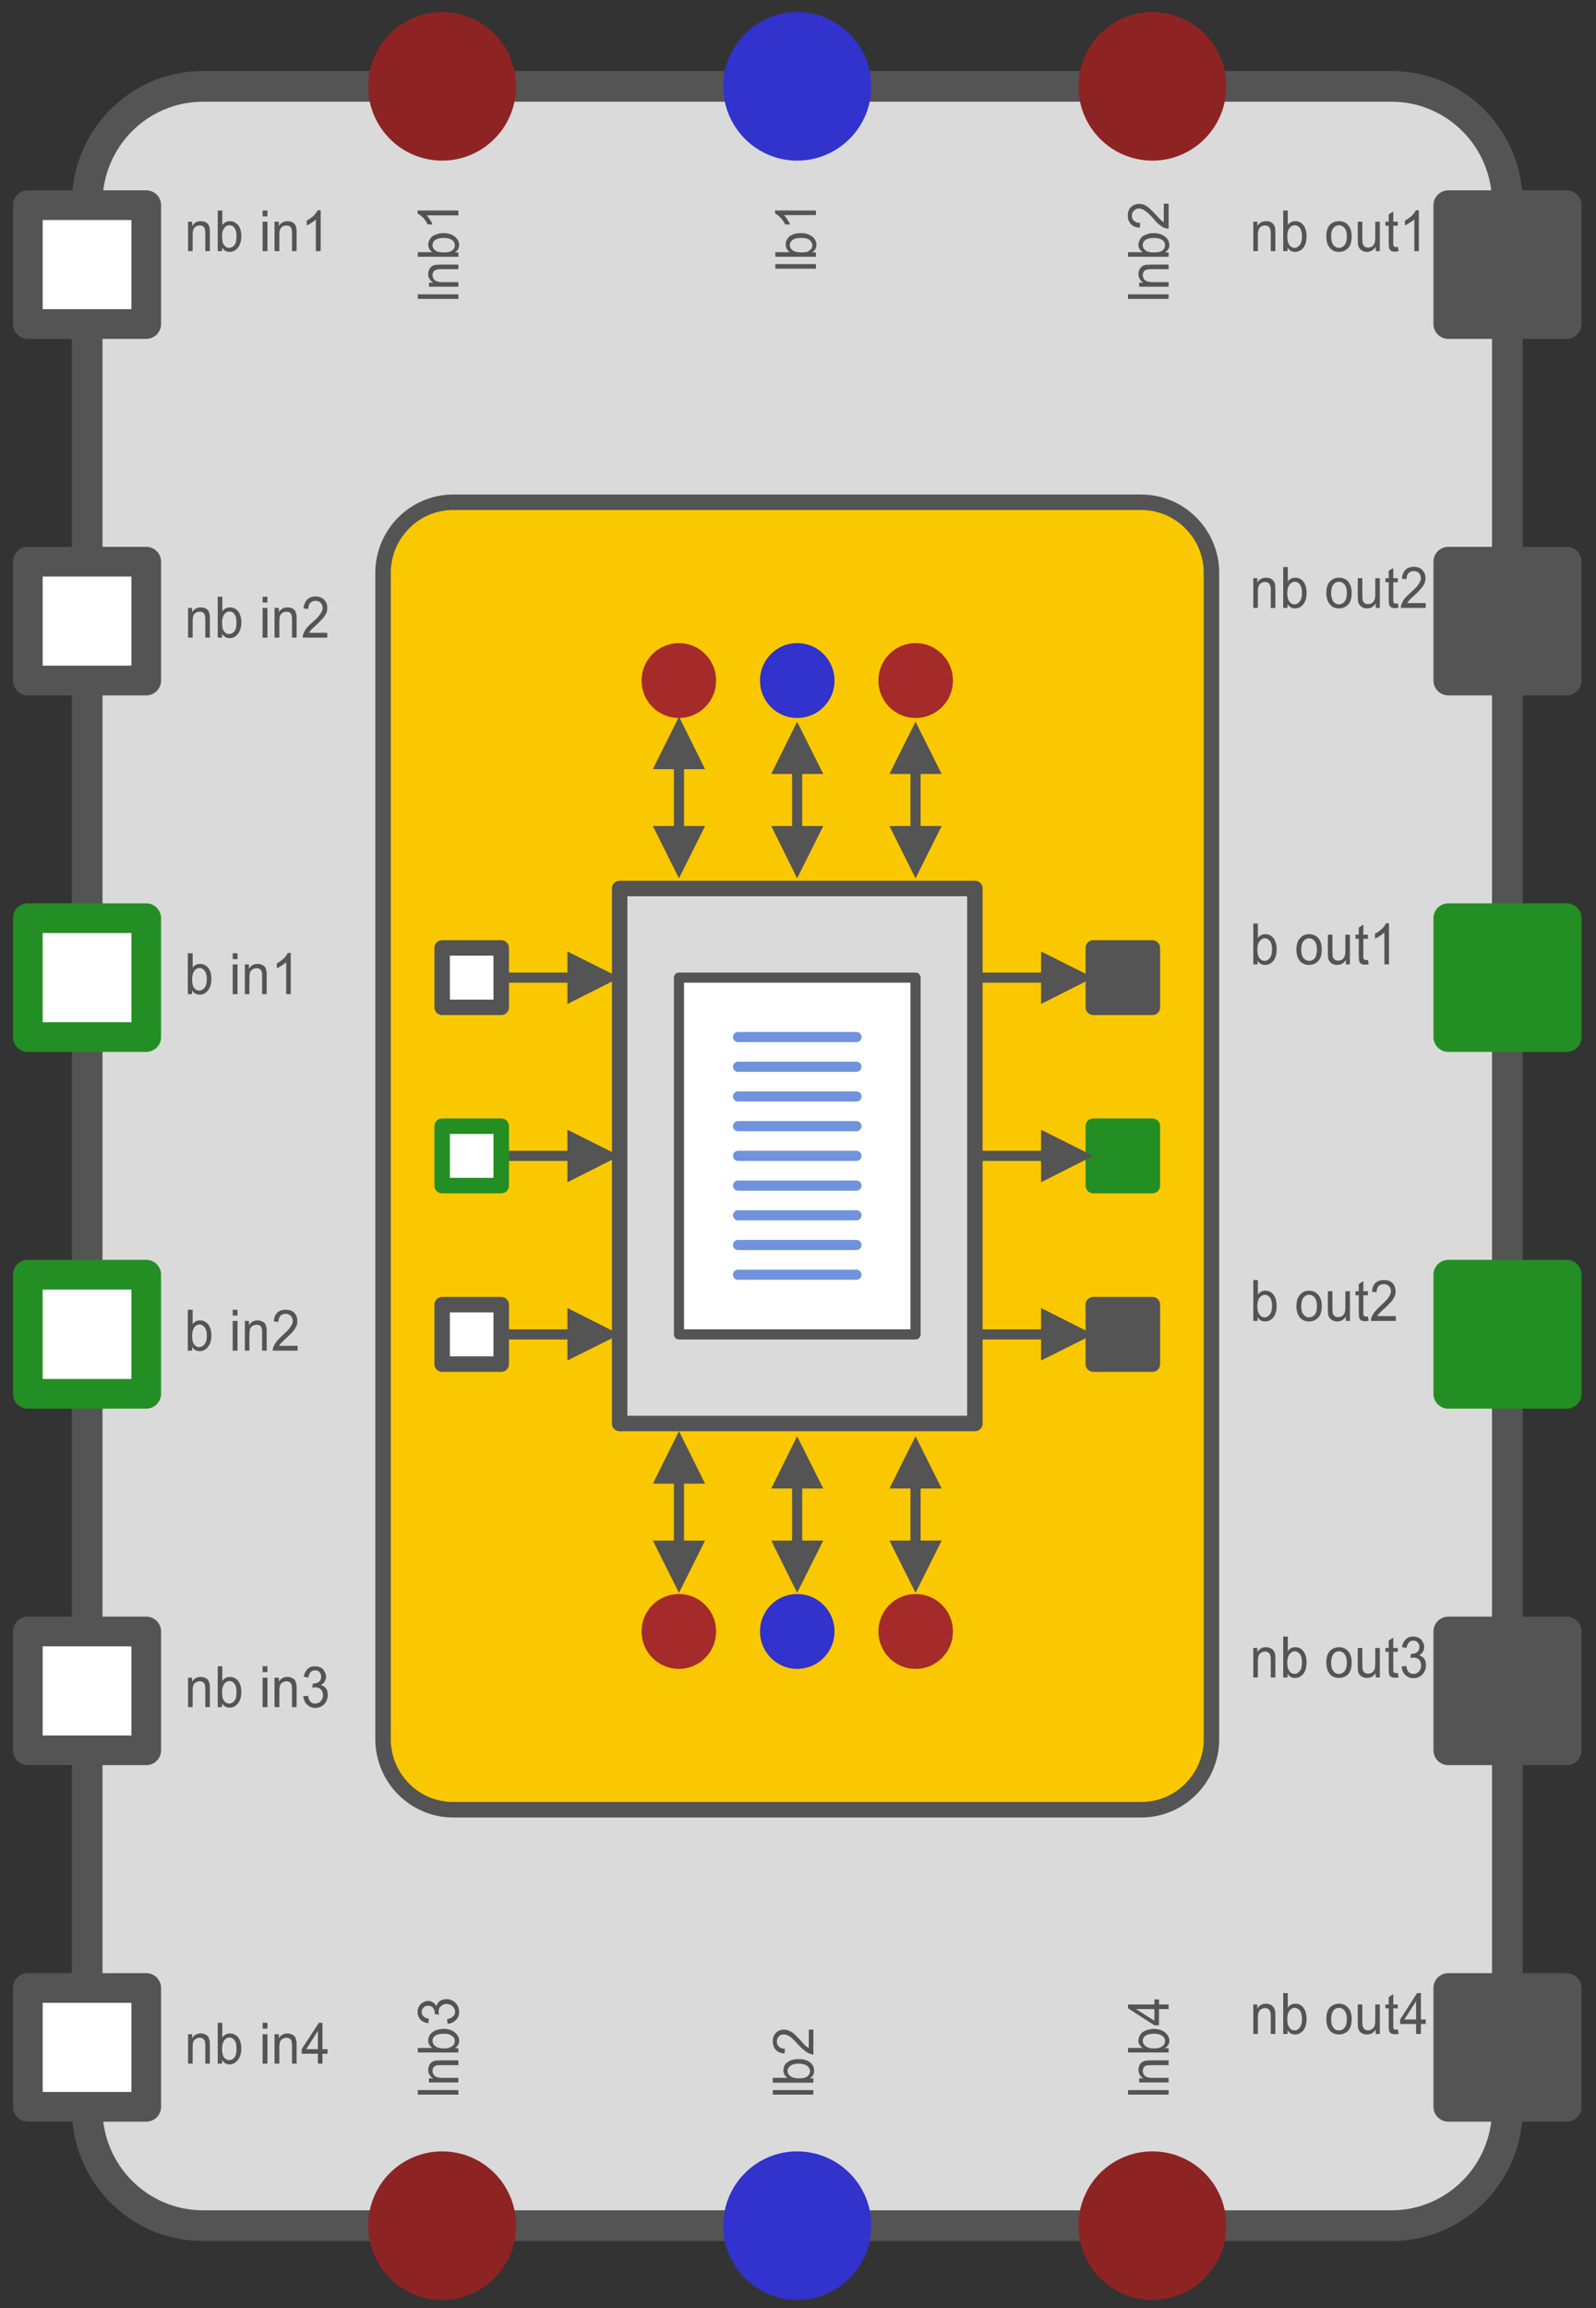 <?xml version="1.0" encoding="UTF-8" standalone="no"?>
<svg
   xmlns:dc="http://purl.org/dc/elements/1.1/"
   xmlns:cc="http://creativecommons.org/ns#"
   xmlns:rdf="http://www.w3.org/1999/02/22-rdf-syntax-ns#"
   xmlns:svg="http://www.w3.org/2000/svg"
   xmlns="http://www.w3.org/2000/svg"
   id="svg258"
   height="101.51mm"
   width="70.24mm"
   version="1.0">
  <rect width="100%" height="100%" fill="#333333" stroke="none"/>
  <defs
     id="defs6">
    <clipPath
       id="clipEmfPath1"
       clipPathUnits="userSpaceOnUse">
      <path
         id="path2"
         d="M 1.337,1.354 L 265.199,1.354 L 265.199,384.285 L 1.337,384.285 z" />
    </clipPath>
    <pattern
       y="0"
       x="0"
       height="6"
       width="6"
       patternUnits="userSpaceOnUse"
       id="EMFhbasepattern" />
  </defs>
  <path
     id="path8"
     d="  M 0,0   M 250.732,192.144   L 250.732,192.144   L 250.732,33.729   L 250.732,33.729   L 250.732,33.729   C 250.732,23.05 242.128,14.355 231.457,14.355   L 132.593,14.355   L 132.593,14.355   L 33.772,14.355   L 33.772,14.355   L 33.772,14.355   C 23.101,14.355 14.496,23.05 14.496,33.729   L 14.496,192.144   L 14.496,192.144   L 14.496,350.601   L 14.496,350.601   L 14.496,350.601   C 14.496,361.28 23.101,369.975 33.772,369.975   L 132.593,369.975   L 132.593,369.975   L 231.457,369.975   L 231.457,369.975   L 231.457,369.975   C 242.128,369.975 250.732,361.28 250.732,350.601   C 250.732,350.601 250.732,350.601 250.732,350.601   L 250.732,192.144   L 250.732,192.144   z "
     style="fill:#dadada;fill-rule:evenodd;fill-opacity:1;stroke:none;" />
  <path
     id="path10"
     d="  M 250.732,192.144   L 250.732,192.144   L 250.732,33.729   L 250.732,33.729   L 250.732,33.729   C 250.732,23.05 242.128,14.355 231.457,14.355   L 132.593,14.355   L 132.593,14.355   L 33.772,14.355   L 33.772,14.355   L 33.772,14.355   C 23.101,14.355 14.496,23.05 14.496,33.729   L 14.496,192.144   L 14.496,192.144   L 14.496,350.601   L 14.496,350.601   L 14.496,350.601   C 14.496,361.28 23.101,369.975 33.772,369.975   L 132.593,369.975   L 132.593,369.975   L 231.457,369.975   L 231.457,369.975   L 231.457,369.975   C 242.128,369.975 250.732,361.28 250.732,350.601   C 250.732,350.601 250.732,350.601 250.732,350.601   L 250.732,192.144   L 250.732,192.144   z "
     style="fill:none;stroke:#545454;stroke-width:5.105px;stroke-linecap:round;stroke-linejoin:round;stroke-miterlimit:10;stroke-dasharray:none;stroke-opacity:1;" />
  <path
     id="path12"
     d="  M 201.511,192.144   L 201.511,192.144   L 201.511,95.23   L 201.511,95.23   L 201.511,95.23   C 201.511,88.771 196.281,83.495 189.828,83.495   L 132.593,83.495   L 132.593,83.495   L 75.358,83.495   L 75.358,83.495   L 75.358,83.495   C 68.947,83.495 63.717,88.771 63.717,95.23   L 63.717,192.144   L 63.717,192.144   L 63.717,289.101   L 63.717,289.101   L 63.717,289.101   C 63.717,295.559 68.947,300.835 75.358,300.835   L 132.593,300.835   L 132.593,300.835   L 189.828,300.835   L 189.828,300.835   L 189.828,300.835   C 196.281,300.835 201.511,295.559 201.511,289.101   C 201.511,289.101 201.511,289.101 201.511,289.101   L 201.511,192.144   L 201.511,192.144   z "
     style="fill:#fac800;fill-rule:evenodd;fill-opacity:1;stroke:none;" />
  <path
     id="path14"
     d="  M 201.511,192.144   L 201.511,192.144   L 201.511,95.23   L 201.511,95.23   L 201.511,95.23   C 201.511,88.771 196.281,83.495 189.828,83.495   L 132.593,83.495   L 132.593,83.495   L 75.358,83.495   L 75.358,83.495   L 75.358,83.495   C 68.947,83.495 63.717,88.771 63.717,95.23   L 63.717,192.144   L 63.717,192.144   L 63.717,289.101   L 63.717,289.101   L 63.717,289.101   C 63.717,295.559 68.947,300.835 75.358,300.835   L 132.593,300.835   L 132.593,300.835   L 189.828,300.835   L 189.828,300.835   L 189.828,300.835   C 196.281,300.835 201.511,295.559 201.511,289.101   C 201.511,289.101 201.511,289.101 201.511,289.101   L 201.511,192.144   L 201.511,192.144   z "
     style="fill:none;stroke:#545454;stroke-width:2.574px;stroke-linecap:round;stroke-linejoin:round;stroke-miterlimit:10;stroke-dasharray:none;stroke-opacity:1;" />
  <path
     id="path16"
     d="  M 181.856,157.574   L 181.856,167.451   L 191.684,167.451   L 191.684,157.574   L 181.856,157.574   z "
     style="fill:#545454;fill-rule:evenodd;fill-opacity:1;stroke:none;" />
  <path
     id="path18"
     d="  M 181.856,167.451   L 191.684,167.451   L 191.684,157.574   L 181.856,157.574   z "
     style="fill:none;stroke:#545454;stroke-width:2.574px;stroke-linecap:round;stroke-linejoin:round;stroke-miterlimit:10;stroke-dasharray:none;stroke-opacity:1;" />
  <path
     id="path20"
     d="  M 103.069,147.697   L 103.069,236.634   L 162.159,236.634   L 162.159,147.697   L 103.069,147.697   z "
     style="fill:#dadada;fill-rule:evenodd;fill-opacity:1;stroke:none;" />
  <path
     id="path22"
     d="  M 103.069,236.634   L 162.159,236.634   L 162.159,147.697   L 103.069,147.697   z "
     style="fill:none;stroke:#545454;stroke-width:2.574px;stroke-linecap:round;stroke-linejoin:round;stroke-miterlimit:10;stroke-dasharray:none;stroke-opacity:1;" />
  <path
     id="path24"
     d="  M 132.593,123.426   L 132.593,123.426   L 132.593,142.547   L 132.593,142.547  "
     style="fill:none;stroke:#545454;stroke-width:1.688px;stroke-linecap:round;stroke-linejoin:round;stroke-miterlimit:10;stroke-dasharray:none;stroke-opacity:1;" />
  <path
     id="path26"
     d="  M 132.593,119.965   L 132.593,119.965   L 136.937,128.66   L 136.937,128.66   L 128.291,128.66   L 128.291,128.66   L 132.593,119.965   L 132.593,119.965   z "
     style="fill:#545454;fill-rule:nonzero;fill-opacity:1;stroke:none;" />
  <path
     id="path28"
     d="  M 128.291,137.313   L 128.291,137.313   L 132.593,146.008   L 132.593,146.008   L 136.937,137.313   L 136.937,137.313   L 128.291,137.313   L 128.291,137.313   z "
     style="fill:#545454;fill-rule:nonzero;fill-opacity:1;stroke:none;" />
  <path
     id="path30"
     d="  M 83.372,162.513   L 83.372,162.513   L 99.61,162.513   L 99.61,162.513  "
     style="fill:none;stroke:#545454;stroke-width:1.688px;stroke-linecap:round;stroke-linejoin:round;stroke-miterlimit:10;stroke-dasharray:none;stroke-opacity:1;" />
  <path
     id="path32"
     d="  M 94.38,166.902   L 94.38,166.902   L 103.069,162.513   L 103.069,162.513   L 94.38,158.165   L 94.38,158.165   L 94.38,166.902   L 94.38,166.902   z "
     style="fill:#545454;fill-rule:nonzero;fill-opacity:1;stroke:none;" />
  <path
     id="path34"
     d="  M 83.372,192.144   L 83.372,192.144   L 99.61,192.144   L 99.61,192.144  "
     style="fill:none;stroke:#545454;stroke-width:1.688px;stroke-linecap:round;stroke-linejoin:round;stroke-miterlimit:10;stroke-dasharray:none;stroke-opacity:1;" />
  <path
     id="path36"
     d="  M 94.38,196.534   L 94.38,196.534   L 103.069,192.144   L 103.069,192.144   L 94.38,187.796   L 94.38,187.796   L 94.38,196.534   L 94.38,196.534   z "
     style="fill:#545454;fill-rule:nonzero;fill-opacity:1;stroke:none;" />
  <path
     id="path38"
     d="  M 112.938,162.513   L 112.938,221.818   L 152.29,221.818   L 152.29,162.513   L 112.938,162.513   z "
     style="fill:#ffffff;fill-rule:evenodd;fill-opacity:1;stroke:none;" />
  <path
     id="path40"
     d="  M 112.938,221.818   L 152.29,221.818   L 152.29,162.513   L 112.938,162.513   z "
     style="fill:none;stroke:#545454;stroke-width:1.688px;stroke-linecap:round;stroke-linejoin:round;stroke-miterlimit:10;stroke-dasharray:none;stroke-opacity:1;" />
  <path
     id="path42"
     d="  M 122.766,177.328   L 122.766,177.328   L 142.463,177.328   L 142.463,177.328  "
     style="fill:none;stroke:#7093db;stroke-width:1.688px;stroke-linecap:round;stroke-linejoin:round;stroke-miterlimit:10;stroke-dasharray:none;stroke-opacity:1;" />
  <path
     id="path44"
     d="  M 122.766,182.267   L 122.766,182.267   L 142.463,182.267   L 142.463,182.267  "
     style="fill:none;stroke:#7093db;stroke-width:1.688px;stroke-linecap:round;stroke-linejoin:round;stroke-miterlimit:10;stroke-dasharray:none;stroke-opacity:1;" />
  <path
     id="path46"
     d="  M 122.766,187.206   L 122.766,187.206   L 142.463,187.206   L 142.463,187.206  "
     style="fill:none;stroke:#7093db;stroke-width:1.688px;stroke-linecap:round;stroke-linejoin:round;stroke-miterlimit:10;stroke-dasharray:none;stroke-opacity:1;" />
  <path
     id="path48"
     d="  M 122.766,192.144   L 122.766,192.144   L 142.463,192.144   L 142.463,192.144  "
     style="fill:none;stroke:#7093db;stroke-width:1.688px;stroke-linecap:round;stroke-linejoin:round;stroke-miterlimit:10;stroke-dasharray:none;stroke-opacity:1;" />
  <path
     id="path50"
     d="  M 122.766,197.083   L 122.766,197.083   L 142.463,197.083   L 142.463,197.083  "
     style="fill:none;stroke:#7093db;stroke-width:1.688px;stroke-linecap:round;stroke-linejoin:round;stroke-miterlimit:10;stroke-dasharray:none;stroke-opacity:1;" />
  <path
     id="path52"
     d="  M 122.766,202.021   L 122.766,202.021   L 142.463,202.021   L 142.463,202.021  "
     style="fill:none;stroke:#7093db;stroke-width:1.688px;stroke-linecap:round;stroke-linejoin:round;stroke-miterlimit:10;stroke-dasharray:none;stroke-opacity:1;" />
  <path
     id="path54"
     d="  M 122.766,206.96   L 122.766,206.96   L 142.463,206.96   L 142.463,206.96  "
     style="fill:none;stroke:#7093db;stroke-width:1.688px;stroke-linecap:round;stroke-linejoin:round;stroke-miterlimit:10;stroke-dasharray:none;stroke-opacity:1;" />
  <path
     id="path56"
     d="  M 162.159,162.513   L 162.159,162.513   L 178.356,162.513   L 178.356,162.513  "
     style="fill:none;stroke:#545454;stroke-width:1.688px;stroke-linecap:round;stroke-linejoin:round;stroke-miterlimit:10;stroke-dasharray:none;stroke-opacity:1;" />
  <path
     id="path58"
     d="  M 173.168,166.902   L 173.168,166.902   L 181.856,162.513   L 181.856,162.513   L 173.168,158.165   L 173.168,158.165   L 173.168,166.902   L 173.168,166.902   z "
     style="fill:#545454;fill-rule:nonzero;fill-opacity:1;stroke:none;" />
  <path
     id="path60"
     d="  M 181.856,187.206   L 181.856,197.083   L 191.684,197.083   L 191.684,187.206   L 181.856,187.206   z "
     style="fill:#238e23;fill-rule:evenodd;fill-opacity:1;stroke:none;" />
  <path
     id="path62"
     d="  M 181.856,197.083   L 191.684,197.083   L 191.684,187.206   L 181.856,187.206   z "
     style="fill:none;stroke:#238e23;stroke-width:2.574px;stroke-linecap:round;stroke-linejoin:round;stroke-miterlimit:10;stroke-dasharray:none;stroke-opacity:1;" />
  <path
     id="path64"
     d="  M 73.545,157.574   L 73.545,167.451   L 83.372,167.451   L 83.372,157.574   L 73.545,157.574   z "
     style="fill:#ffffff;fill-rule:evenodd;fill-opacity:1;stroke:none;" />
  <path
     id="path66"
     d="  M 73.545,167.451   L 83.372,167.451   L 83.372,157.574   L 73.545,157.574   z "
     style="fill:none;stroke:#545454;stroke-width:2.574px;stroke-linecap:round;stroke-linejoin:round;stroke-miterlimit:10;stroke-dasharray:none;stroke-opacity:1;" />
  <path
     id="path68"
     d="  M 73.545,187.206   L 73.545,197.083   L 83.372,197.083   L 83.372,187.206   L 73.545,187.206   z "
     style="fill:#ffffff;fill-rule:evenodd;fill-opacity:1;stroke:none;" />
  <path
     id="path70"
     d="  M 73.545,197.083   L 83.372,197.083   L 83.372,187.206   L 73.545,187.206   z "
     style="fill:none;stroke:#238e23;stroke-width:2.574px;stroke-linecap:round;stroke-linejoin:round;stroke-miterlimit:10;stroke-dasharray:none;stroke-opacity:1;" />
  <path
     id="path72"
     d="  M 137.528,113.127   L 137.528,113.127   L 137.528,113.127   C 137.528,110.425 135.335,108.188 132.593,108.188   C 129.894,108.188 127.701,110.425 127.701,113.127   C 127.701,115.87 129.894,118.065 132.593,118.065   C 135.335,118.065 137.528,115.87 137.528,113.127   z "
     style="fill:#3232cc;fill-rule:evenodd;fill-opacity:1;stroke:none;" />
  <path
     id="path74"
     d="  M 137.528,113.127   L 137.528,113.127   L 137.528,113.127   C 137.528,110.425 135.335,108.188 132.593,108.188   C 129.894,108.188 127.701,110.425 127.701,113.127   C 127.701,115.87 129.894,118.065 132.593,118.065   C 135.335,118.065 137.528,115.87 137.528,113.127   z "
     style="fill:none;stroke:#3232cc;stroke-width:2.574px;stroke-linecap:round;stroke-linejoin:round;stroke-miterlimit:10;stroke-dasharray:none;stroke-opacity:1;" />
  <path
     id="path76"
     d="  M 157.225,271.204   L 157.225,271.204   L 157.225,271.204   C 157.225,268.46 155.031,266.265 152.29,266.265   C 149.591,266.265 147.397,268.46 147.397,271.204   C 147.397,273.905 149.591,276.142 152.29,276.142   C 155.031,276.142 157.225,273.905 157.225,271.204   z "
     style="fill:#a52a2a;fill-rule:evenodd;fill-opacity:1;stroke:none;" />
  <path
     id="path78"
     d="  M 157.225,271.204   L 157.225,271.204   L 157.225,271.204   C 157.225,268.46 155.031,266.265 152.29,266.265   C 149.591,266.265 147.397,268.46 147.397,271.204   C 147.397,273.905 149.591,276.142 152.29,276.142   C 155.031,276.142 157.225,273.905 157.225,271.204   z "
     style="fill:none;stroke:#a52a2a;stroke-width:2.574px;stroke-linecap:round;stroke-linejoin:round;stroke-miterlimit:10;stroke-dasharray:none;stroke-opacity:1;" />
  <path
     id="path80"
     d="  M 162.159,192.144   L 162.159,192.144   L 178.356,192.144   L 178.356,192.144  "
     style="fill:none;stroke:#545454;stroke-width:1.688px;stroke-linecap:round;stroke-linejoin:round;stroke-miterlimit:10;stroke-dasharray:none;stroke-opacity:1;" />
  <path
     id="path82"
     d="  M 173.168,196.534   L 173.168,196.534   L 181.856,192.144   L 181.856,192.144   L 173.168,187.796   L 173.168,187.796   L 173.168,196.534   L 173.168,196.534   z "
     style="fill:#545454;fill-rule:nonzero;fill-opacity:1;stroke:none;" />
  <path
     id="path84"
     d="  M 31.958,165.256   L 31.241,165.256   L 31.241,158.46   L 32.042,158.46   L 32.042,160.866   C 32.337,160.444 32.759,160.233 33.265,160.233   C 33.518,160.233 33.814,160.275 34.025,160.402   C 34.278,160.529 34.489,160.698 34.657,160.909   C 34.826,161.12 34.952,161.415 35.037,161.711   C 35.121,162.006 35.163,162.344 35.163,162.724   C 35.163,163.568 34.952,164.201 34.573,164.665   C 34.193,165.13 33.772,165.341 33.223,165.341   C 32.675,165.341 32.253,165.13 31.958,164.623   z  M 31.958,162.766   C 31.958,163.357 32.042,163.779 32.169,164.032   C 32.422,164.454 32.759,164.665 33.139,164.665   C 33.476,164.665 33.772,164.496 34.025,164.201   C 34.278,163.863 34.404,163.399 34.404,162.766   C 34.404,162.133 34.278,161.668 34.025,161.373   C 33.814,161.077 33.518,160.909 33.181,160.909   C 32.844,160.909 32.548,161.077 32.337,161.373   C 32.084,161.711 31.958,162.133 31.958,162.766   z  M 38.706,159.431   L 38.706,158.46   L 39.508,158.46   L 39.508,159.431   z  M 38.706,165.256   L 38.706,160.318   L 39.508,160.318   L 39.508,165.256   z  M 40.731,165.256   L 40.731,160.318   L 41.406,160.318   L 41.406,161.035   C 41.743,160.486 42.207,160.233 42.84,160.233   C 43.093,160.233 43.346,160.275 43.599,160.402   C 43.81,160.486 43.978,160.613 44.105,160.782   C 44.189,160.951 44.274,161.162 44.316,161.415   C 44.358,161.584 44.358,161.837 44.358,162.217   L 44.358,165.256   L 43.599,165.256   L 43.599,162.259   C 43.599,161.922 43.599,161.668 43.514,161.5   C 43.472,161.331 43.346,161.204 43.219,161.077   C 43.051,160.993 42.882,160.951 42.671,160.951   C 42.334,160.951 42.08,161.035 41.827,161.288   C 41.574,161.5 41.49,161.922 41.49,162.555   L 41.49,165.256   z  M 48.365,165.256   L 47.606,165.256   L 47.606,159.938   C 47.395,160.149 47.142,160.318 46.846,160.529   C 46.551,160.698 46.298,160.866 46.045,160.951   L 46.045,160.149   C 46.467,159.938 46.846,159.642 47.184,159.347   C 47.479,159.051 47.732,158.714 47.859,158.418   L 48.365,158.418   z "
     style="fill:#545454;fill-rule:evenodd;fill-opacity:1;stroke:none;" />
  <path
     id="path86"
     d="  M 31.958,224.519   L 31.241,224.519   L 31.241,217.723   L 32.042,217.723   L 32.042,220.129   C 32.337,219.707 32.759,219.496 33.265,219.496   C 33.518,219.496 33.814,219.538 34.025,219.665   C 34.278,219.792 34.489,219.961 34.657,220.172   C 34.826,220.425 34.952,220.678 35.037,220.974   C 35.121,221.311 35.163,221.607 35.163,221.987   C 35.163,222.831 34.952,223.464 34.573,223.928   C 34.193,224.393 33.772,224.604 33.223,224.604   C 32.675,224.604 32.253,224.393 31.958,223.886   z  M 31.958,222.029   C 31.958,222.62 32.042,223.042 32.169,223.295   C 32.422,223.717 32.759,223.928 33.139,223.928   C 33.476,223.928 33.772,223.759 34.025,223.464   C 34.278,223.126 34.404,222.662 34.404,222.029   C 34.404,221.396 34.278,220.931 34.025,220.636   C 33.814,220.34 33.518,220.172 33.181,220.172   C 32.844,220.172 32.548,220.34 32.337,220.636   C 32.084,220.974 31.958,221.438 31.958,222.029   z  M 38.706,218.694   L 38.706,217.723   L 39.508,217.723   L 39.508,218.694   z  M 38.706,224.519   L 38.706,219.581   L 39.508,219.581   L 39.508,224.519   z  M 40.731,224.519   L 40.731,219.581   L 41.406,219.581   L 41.406,220.298   C 41.743,219.75 42.207,219.496 42.84,219.496   C 43.093,219.496 43.346,219.538 43.599,219.665   C 43.81,219.75 43.978,219.876 44.105,220.045   C 44.189,220.256 44.274,220.425 44.316,220.678   C 44.358,220.847 44.358,221.1 44.358,221.48   L 44.358,224.519   L 43.599,224.519   L 43.599,221.522   C 43.599,221.185 43.599,220.931 43.514,220.763   C 43.472,220.594 43.346,220.467 43.219,220.34   C 43.051,220.256 42.882,220.214 42.671,220.214   C 42.334,220.214 42.08,220.34 41.827,220.552   C 41.574,220.763 41.49,221.185 41.49,221.818   L 41.49,224.519   z  M 49.504,223.717   L 49.504,224.519   L 45.37,224.519   C 45.37,224.308 45.412,224.097 45.455,223.928   C 45.581,223.633 45.75,223.337 45.961,223.042   C 46.214,222.746 46.551,222.409 46.973,221.987   C 47.648,221.396 48.112,220.931 48.323,220.552   C 48.576,220.214 48.702,219.876 48.702,219.581   C 48.702,219.243 48.576,218.948 48.365,218.736   C 48.154,218.525 47.859,218.399 47.521,218.399   C 47.142,218.399 46.846,218.525 46.636,218.736   C 46.425,218.99 46.298,219.327 46.298,219.75   L 45.539,219.665   C 45.581,219.032 45.792,218.525 46.129,218.188   C 46.467,217.892 46.931,217.723 47.521,217.723   C 48.154,217.723 48.618,217.892 48.955,218.23   C 49.293,218.61 49.461,219.032 49.461,219.581   C 49.461,219.876 49.419,220.129 49.335,220.383   C 49.208,220.636 49.04,220.931 48.829,221.227   C 48.576,221.522 48.196,221.902 47.648,222.409   C 47.184,222.831 46.889,223.126 46.762,223.253   C 46.636,223.422 46.509,223.548 46.425,223.717   z "
     style="fill:#545454;fill-rule:evenodd;fill-opacity:1;stroke:none;" />
  <path
     id="path88"
     d="  M 31.283,41.749   L 31.283,36.853   L 31.958,36.853   L 31.958,37.571   C 32.295,37.022 32.759,36.769 33.392,36.769   C 33.645,36.769 33.898,36.811 34.151,36.895   C 34.362,37.022 34.531,37.148 34.657,37.317   C 34.742,37.486 34.826,37.697 34.868,37.95   C 34.91,38.077 34.91,38.373 34.91,38.752   L 34.91,41.749   L 34.151,41.749   L 34.151,38.795   C 34.151,38.457 34.109,38.204 34.067,38.035   C 34.025,37.866 33.898,37.739 33.772,37.613   C 33.603,37.528 33.434,37.486 33.223,37.486   C 32.886,37.486 32.633,37.571 32.38,37.824   C 32.127,38.035 32.042,38.457 32.042,39.09   L 32.042,41.749   z  M 36.935,41.749   L 36.218,41.749   L 36.218,34.996   L 36.977,34.996   L 36.977,37.402   C 37.314,36.98 37.736,36.769 38.242,36.769   C 38.495,36.769 38.791,36.811 39.002,36.937   C 39.255,37.064 39.465,37.233 39.634,37.444   C 39.803,37.655 39.929,37.95 40.014,38.246   C 40.098,38.541 40.14,38.879 40.14,39.259   C 40.14,40.061 39.929,40.736 39.55,41.201   C 39.17,41.665 38.706,41.876 38.2,41.876   C 37.652,41.876 37.23,41.623 36.935,41.158   z  M 36.935,39.259   C 36.935,39.85 37.019,40.272 37.146,40.567   C 37.399,40.99 37.736,41.201 38.116,41.201   C 38.453,41.201 38.748,41.032 39.002,40.736   C 39.255,40.399 39.339,39.934 39.339,39.301   C 39.339,38.668 39.255,38.204 39.002,37.908   C 38.791,37.571 38.495,37.444 38.158,37.444   C 37.821,37.444 37.525,37.571 37.314,37.908   C 37.061,38.204 36.935,38.668 36.935,39.259   z  M 43.683,35.967   L 43.683,34.996   L 44.485,34.996   L 44.485,35.967   z  M 43.683,41.749   L 43.683,36.853   L 44.485,36.853   L 44.485,41.749   z  M 45.666,41.749   L 45.666,36.853   L 46.383,36.853   L 46.383,37.571   C 46.72,37.022 47.184,36.769 47.817,36.769   C 48.07,36.769 48.323,36.811 48.534,36.895   C 48.787,37.022 48.955,37.148 49.082,37.317   C 49.166,37.486 49.251,37.697 49.293,37.95   C 49.335,38.077 49.335,38.373 49.335,38.752   L 49.335,41.749   L 48.576,41.749   L 48.576,38.795   C 48.576,38.457 48.534,38.204 48.491,38.035   C 48.449,37.866 48.323,37.739 48.196,37.613   C 48.027,37.528 47.859,37.486 47.648,37.486   C 47.31,37.486 47.057,37.571 46.804,37.824   C 46.551,38.035 46.467,38.457 46.467,39.09   L 46.467,41.749   z  M 53.342,41.749   L 52.54,41.749   L 52.54,36.473   C 52.372,36.642 52.119,36.853 51.823,37.022   C 51.528,37.233 51.275,37.359 51.022,37.486   L 51.022,36.684   C 51.444,36.431 51.823,36.178 52.161,35.882   C 52.456,35.544 52.709,35.249 52.836,34.954   L 53.342,34.954   z "
     style="fill:#545454;fill-rule:evenodd;fill-opacity:1;stroke:none;" />
  <path
     id="path90"
     d="  M 31.283,105.993   L 31.283,101.055   L 31.958,101.055   L 31.958,101.772   C 32.295,101.223 32.759,100.97 33.392,100.97   C 33.645,100.97 33.898,101.012 34.151,101.097   C 34.362,101.223 34.531,101.35 34.657,101.519   C 34.742,101.688 34.826,101.899 34.868,102.152   C 34.91,102.321 34.91,102.574 34.91,102.954   L 34.91,105.993   L 34.151,105.993   L 34.151,102.996   C 34.151,102.659 34.109,102.405 34.067,102.236   C 34.025,102.068 33.898,101.941 33.772,101.814   C 33.603,101.73 33.434,101.688 33.223,101.688   C 32.886,101.688 32.633,101.772 32.38,102.025   C 32.127,102.236 32.042,102.659 32.042,103.292   L 32.042,105.993   z  M 36.935,105.993   L 36.218,105.993   L 36.218,99.197   L 36.977,99.197   L 36.977,101.603   C 37.314,101.181 37.736,100.97 38.242,100.97   C 38.495,100.97 38.791,101.012 39.002,101.139   C 39.255,101.266 39.465,101.434 39.634,101.646   C 39.803,101.857 39.929,102.152 40.014,102.448   C 40.098,102.743 40.14,103.081 40.14,103.461   C 40.14,104.305 39.929,104.938 39.55,105.402   C 39.17,105.867 38.706,106.078 38.2,106.078   C 37.652,106.078 37.23,105.824 36.935,105.36   z  M 36.935,103.503   C 36.935,104.052 37.019,104.516 37.146,104.769   C 37.399,105.191 37.736,105.402 38.116,105.402   C 38.453,105.402 38.748,105.233 39.002,104.938   C 39.255,104.6 39.339,104.136 39.339,103.503   C 39.339,102.87 39.255,102.405 39.002,102.11   C 38.791,101.772 38.495,101.646 38.158,101.646   C 37.821,101.646 37.525,101.814 37.314,102.11   C 37.061,102.448 36.935,102.87 36.935,103.503   z  M 43.683,100.168   L 43.683,99.197   L 44.485,99.197   L 44.485,100.168   z  M 43.683,105.993   L 43.683,101.055   L 44.485,101.055   L 44.485,105.993   z  M 45.666,105.993   L 45.666,101.055   L 46.383,101.055   L 46.383,101.772   C 46.72,101.223 47.184,100.97 47.817,100.97   C 48.07,100.97 48.323,101.012 48.534,101.097   C 48.787,101.223 48.955,101.35 49.082,101.519   C 49.166,101.688 49.251,101.899 49.293,102.152   C 49.335,102.321 49.335,102.574 49.335,102.954   L 49.335,105.993   L 48.576,105.993   L 48.576,102.996   C 48.576,102.659 48.534,102.405 48.491,102.236   C 48.449,102.068 48.323,101.941 48.196,101.814   C 48.027,101.73 47.859,101.688 47.648,101.688   C 47.31,101.688 47.057,101.772 46.804,102.025   C 46.551,102.236 46.467,102.659 46.467,103.292   L 46.467,105.993   z  M 54.438,105.191   L 54.438,105.993   L 50.347,105.993   C 50.347,105.782 50.389,105.571 50.432,105.402   C 50.558,105.107 50.727,104.811 50.938,104.474   C 51.191,104.178 51.486,103.84 51.95,103.461   C 52.625,102.87 53.089,102.405 53.3,102.025   C 53.553,101.688 53.679,101.35 53.679,101.055   C 53.679,100.717 53.553,100.421 53.342,100.21   C 53.131,99.957 52.836,99.873 52.498,99.873   C 52.119,99.873 51.823,99.999 51.613,100.21   C 51.402,100.464 51.275,100.801 51.275,101.223   L 50.474,101.139   C 50.558,100.506 50.769,99.999 51.106,99.662   C 51.444,99.324 51.908,99.155 52.498,99.155   C 53.089,99.155 53.595,99.366 53.932,99.704   C 54.27,100.084 54.438,100.506 54.438,101.055   C 54.438,101.308 54.396,101.603 54.312,101.857   C 54.185,102.11 54.017,102.405 53.806,102.659   C 53.553,102.954 53.173,103.376 52.625,103.883   C 52.161,104.305 51.866,104.558 51.739,104.727   C 51.613,104.853 51.486,105.022 51.402,105.191   z "
     style="fill:#545454;fill-rule:evenodd;fill-opacity:1;stroke:none;" />
  <path
     id="path92"
     d="  M 209.187,160.318   L 208.47,160.318   L 208.47,153.522   L 209.229,153.522   L 209.229,155.928   C 209.567,155.506 209.946,155.295 210.453,155.295   C 210.748,155.295 211.001,155.337 211.254,155.463   C 211.507,155.59 211.676,155.759 211.844,155.97   C 212.013,156.181 212.14,156.477 212.224,156.772   C 212.308,157.067 212.35,157.405 212.35,157.785   C 212.35,158.629 212.182,159.262 211.802,159.727   C 211.423,160.191 210.959,160.402 210.41,160.402   C 209.904,160.402 209.482,160.191 209.187,159.684   z  M 209.145,157.827   C 209.145,158.418 209.229,158.84 209.398,159.094   C 209.609,159.516 209.946,159.727 210.368,159.727   C 210.706,159.727 210.959,159.558 211.212,159.262   C 211.465,158.925 211.591,158.46 211.591,157.827   C 211.591,157.194 211.465,156.73 211.254,156.434   C 211.001,156.139 210.706,155.97 210.41,155.97   C 210.073,155.97 209.778,156.139 209.525,156.434   C 209.272,156.772 209.145,157.194 209.145,157.827   z  M 215.64,157.827   C 215.64,156.941 215.893,156.265 216.357,155.843   C 216.737,155.463 217.201,155.295 217.749,155.295   C 218.382,155.295 218.888,155.506 219.268,155.928   C 219.647,156.392 219.858,156.983 219.858,157.785   C 219.858,158.418 219.774,158.925 219.605,159.262   C 219.436,159.642 219.183,159.896 218.846,160.107   C 218.508,160.318 218.129,160.402 217.749,160.402   C 217.117,160.402 216.61,160.191 216.231,159.769   C 215.851,159.305 215.64,158.671 215.64,157.827   z  M 216.442,157.827   C 216.442,158.46 216.568,158.967 216.821,159.262   C 217.074,159.558 217.37,159.727 217.749,159.727   C 218.129,159.727 218.466,159.558 218.719,159.262   C 218.93,158.925 219.057,158.46 219.057,157.827   C 219.057,157.194 218.93,156.772 218.677,156.434   C 218.424,156.139 218.129,155.97 217.749,155.97   C 217.37,155.97 217.074,156.139 216.821,156.434   C 216.568,156.73 216.442,157.236 216.442,157.827   z  M 223.865,160.318   L 223.865,159.6   C 223.485,160.149 223.021,160.402 222.431,160.402   C 222.136,160.402 221.925,160.36 221.672,160.233   C 221.461,160.149 221.292,159.98 221.166,159.811   C 221.039,159.642 220.955,159.473 220.912,159.22   C 220.912,159.051 220.87,158.798 220.87,158.418   L 220.87,155.379   L 221.63,155.379   L 221.63,158.123   C 221.63,158.545 221.672,158.84 221.672,159.009   C 221.756,159.22 221.84,159.389 222.009,159.516   C 222.136,159.642 222.347,159.684 222.557,159.684   C 222.81,159.684 223.021,159.642 223.232,159.516   C 223.401,159.389 223.57,159.22 223.654,158.967   C 223.738,158.756 223.781,158.46 223.781,158.038   L 223.781,155.379   L 224.54,155.379   L 224.54,160.318   z  M 227.534,159.558   L 227.661,160.275   C 227.45,160.36 227.239,160.36 227.07,160.36   C 226.817,160.36 226.564,160.318 226.438,160.233   C 226.269,160.107 226.185,160.022 226.1,159.853   C 226.058,159.684 226.016,159.347 226.016,158.882   L 226.016,156.054   L 225.468,156.054   L 225.468,155.379   L 226.016,155.379   L 226.016,154.197   L 226.775,153.691   L 226.775,155.379   L 227.534,155.379   L 227.534,156.054   L 226.775,156.054   L 226.775,158.925   C 226.775,159.136 226.775,159.305 226.817,159.347   C 226.86,159.431 226.902,159.473 226.944,159.516   C 226.986,159.558 227.113,159.6 227.197,159.6   C 227.281,159.6 227.408,159.558 227.534,159.558   z  M 231.035,160.318   L 230.276,160.318   L 230.276,154.999   C 230.065,155.21 229.854,155.379 229.517,155.59   C 229.221,155.759 228.968,155.928 228.715,156.012   L 228.715,155.21   C 229.179,154.999 229.517,154.704 229.854,154.408   C 230.192,154.113 230.402,153.775 230.529,153.48   L 231.035,153.48   z "
     style="fill:#545454;fill-rule:evenodd;fill-opacity:1;stroke:none;" />
  <path
     id="path94"
     d="  M 209.187,219.581   L 208.47,219.581   L 208.47,212.785   L 209.229,212.785   L 209.229,215.191   C 209.567,214.769 209.946,214.558 210.453,214.558   C 210.748,214.558 211.001,214.6 211.254,214.727   C 211.507,214.853 211.676,215.022 211.844,215.233   C 212.013,215.444 212.14,215.74 212.224,216.035   C 212.308,216.373 212.35,216.668 212.35,217.048   C 212.35,217.892 212.182,218.525 211.802,218.99   C 211.423,219.454 210.959,219.665 210.41,219.665   C 209.904,219.665 209.482,219.454 209.187,218.948   z  M 209.145,217.09   C 209.145,217.681 209.229,218.103 209.398,218.357   C 209.609,218.779 209.946,218.99 210.368,218.99   C 210.706,218.99 210.959,218.821 211.212,218.525   C 211.465,218.188 211.591,217.723 211.591,217.09   C 211.591,216.457 211.465,215.993 211.254,215.697   C 211.001,215.402 210.706,215.233 210.41,215.233   C 210.073,215.233 209.778,215.402 209.525,215.697   C 209.272,216.035 209.145,216.499 209.145,217.09   z  M 215.64,217.132   C 215.64,216.204 215.893,215.529 216.357,215.106   C 216.737,214.727 217.201,214.558 217.749,214.558   C 218.382,214.558 218.888,214.769 219.268,215.233   C 219.647,215.655 219.858,216.246 219.858,217.048   C 219.858,217.681 219.774,218.188 219.605,218.525   C 219.436,218.905 219.183,219.159 218.846,219.37   C 218.508,219.581 218.129,219.665 217.749,219.665   C 217.117,219.665 216.61,219.454 216.231,219.032   C 215.851,218.568 215.64,217.934 215.64,217.132   z  M 216.442,217.132   C 216.442,217.723 216.568,218.23 216.821,218.525   C 217.074,218.821 217.37,218.99 217.749,218.99   C 218.129,218.99 218.466,218.821 218.719,218.525   C 218.93,218.23 219.057,217.723 219.057,217.09   C 219.057,216.499 218.93,216.035 218.677,215.697   C 218.424,215.402 218.129,215.233 217.749,215.233   C 217.37,215.233 217.074,215.402 216.821,215.697   C 216.568,216.035 216.442,216.499 216.442,217.132   z  M 223.865,219.581   L 223.865,218.863   C 223.485,219.412 223.021,219.665 222.431,219.665   C 222.136,219.665 221.925,219.623 221.672,219.496   C 221.461,219.412 221.292,219.243 221.166,219.074   C 221.039,218.905 220.955,218.736 220.912,218.483   C 220.912,218.314 220.87,218.061 220.87,217.681   L 220.87,214.642   L 221.63,214.642   L 221.63,217.386   C 221.63,217.808 221.672,218.103 221.672,218.272   C 221.756,218.483 221.84,218.652 222.009,218.779   C 222.136,218.905 222.347,218.948 222.557,218.948   C 222.81,218.948 223.021,218.905 223.232,218.779   C 223.401,218.652 223.57,218.483 223.654,218.23   C 223.738,218.019 223.781,217.723 223.781,217.301   L 223.781,214.642   L 224.54,214.642   L 224.54,219.581   z  M 227.534,218.821   L 227.661,219.538   C 227.45,219.623 227.239,219.623 227.07,219.623   C 226.817,219.623 226.564,219.581 226.438,219.496   C 226.269,219.412 226.185,219.285 226.1,219.116   C 226.058,218.948 226.016,218.61 226.016,218.146   L 226.016,215.317   L 225.468,215.317   L 225.468,214.642   L 226.016,214.642   L 226.016,213.46   L 226.775,212.954   L 226.775,214.642   L 227.534,214.642   L 227.534,215.317   L 226.775,215.317   L 226.775,218.188   C 226.775,218.399 226.775,218.568 226.817,218.652   C 226.86,218.694 226.902,218.736 226.944,218.779   C 226.986,218.821 227.113,218.863 227.197,218.863   C 227.281,218.863 227.408,218.863 227.534,218.821   z  M 232.174,218.779   L 232.174,219.581   L 228.04,219.581   C 228.04,219.37 228.083,219.159 228.125,218.99   C 228.251,218.694 228.42,218.399 228.631,218.103   C 228.884,217.808 229.221,217.47 229.643,217.048   C 230.318,216.457 230.782,215.993 230.993,215.613   C 231.246,215.275 231.372,214.938 231.372,214.642   C 231.372,214.304 231.246,214.009 231.035,213.798   C 230.824,213.587 230.529,213.46 230.192,213.46   C 229.812,213.46 229.517,213.587 229.306,213.798   C 229.095,214.051 228.968,214.389 228.968,214.811   L 228.209,214.727   C 228.251,214.093 228.462,213.587 228.8,213.249   C 229.137,212.954 229.601,212.785 230.192,212.785   C 230.824,212.785 231.288,212.954 231.626,213.291   C 231.963,213.671 232.132,214.093 232.132,214.642   C 232.132,214.938 232.089,215.191 232.005,215.444   C 231.879,215.697 231.71,215.993 231.499,216.288   C 231.246,216.584 230.866,216.964 230.318,217.47   C 229.854,217.892 229.559,218.188 229.432,218.314   C 229.306,218.483 229.179,218.61 229.095,218.779   z "
     style="fill:#545454;fill-rule:evenodd;fill-opacity:1;stroke:none;" />
  <path
     id="path96"
     d="  M 208.47,41.749   L 208.47,36.853   L 209.145,36.853   L 209.145,37.571   C 209.482,37.022 209.946,36.769 210.579,36.769   C 210.874,36.769 211.127,36.811 211.338,36.895   C 211.549,37.022 211.718,37.148 211.844,37.317   C 211.971,37.486 212.055,37.697 212.097,37.95   C 212.097,38.077 212.14,38.373 212.14,38.752   L 212.14,41.749   L 211.38,41.749   L 211.38,38.795   C 211.38,38.457 211.338,38.204 211.254,38.035   C 211.212,37.866 211.127,37.739 210.959,37.613   C 210.79,37.528 210.621,37.486 210.41,37.486   C 210.115,37.486 209.82,37.571 209.567,37.824   C 209.356,38.035 209.229,38.457 209.229,39.09   L 209.229,41.749   z  M 214.164,41.749   L 213.447,41.749   L 213.447,34.996   L 214.206,34.996   L 214.206,37.402   C 214.502,36.98 214.923,36.769 215.429,36.769   C 215.725,36.769 215.978,36.811 216.231,36.937   C 216.484,37.064 216.653,37.233 216.821,37.444   C 216.99,37.655 217.117,37.95 217.201,38.246   C 217.285,38.541 217.327,38.879 217.327,39.259   C 217.327,40.061 217.159,40.736 216.779,41.201   C 216.4,41.665 215.936,41.876 215.387,41.876   C 214.881,41.876 214.459,41.623 214.164,41.158   z  M 214.122,39.259   C 214.122,39.85 214.206,40.272 214.375,40.567   C 214.586,40.99 214.923,41.201 215.345,41.201   C 215.683,41.201 215.936,41.032 216.189,40.736   C 216.442,40.399 216.568,39.934 216.568,39.301   C 216.568,38.668 216.442,38.204 216.231,37.908   C 215.978,37.571 215.683,37.444 215.345,37.444   C 215.05,37.444 214.755,37.571 214.502,37.908   C 214.248,38.204 214.122,38.668 214.122,39.259   z  M 220.617,39.301   C 220.617,38.415 220.828,37.739 221.292,37.275   C 221.714,36.937 222.178,36.769 222.726,36.769   C 223.359,36.769 223.865,36.98 224.245,37.402   C 224.624,37.866 224.835,38.457 224.835,39.259   C 224.835,39.892 224.751,40.356 224.582,40.736   C 224.413,41.116 224.16,41.369 223.823,41.58   C 223.485,41.792 223.106,41.876 222.726,41.876   C 222.093,41.876 221.587,41.665 221.208,41.201   C 220.828,40.779 220.617,40.145 220.617,39.301   z  M 221.419,39.301   C 221.419,39.934 221.545,40.399 221.798,40.736   C 222.009,41.032 222.347,41.201 222.726,41.201   C 223.106,41.201 223.401,41.032 223.654,40.736   C 223.907,40.399 224.034,39.934 224.034,39.301   C 224.034,38.668 223.907,38.204 223.654,37.908   C 223.401,37.613 223.106,37.444 222.726,37.444   C 222.347,37.444 222.009,37.613 221.798,37.908   C 221.545,38.204 221.419,38.668 221.419,39.301   z  M 228.842,41.749   L 228.842,41.032   C 228.462,41.58 227.998,41.876 227.408,41.876   C 227.113,41.876 226.902,41.834 226.649,41.707   C 226.438,41.58 226.269,41.454 226.142,41.285   C 226.016,41.116 225.932,40.905 225.889,40.694   C 225.889,40.525 225.847,40.272 225.847,39.892   L 225.847,36.853   L 226.606,36.853   L 226.606,39.597   C 226.606,40.019 226.649,40.314 226.649,40.441   C 226.733,40.694 226.817,40.863 226.986,40.99   C 227.113,41.116 227.323,41.158 227.534,41.158   C 227.787,41.158 227.998,41.116 228.209,40.99   C 228.378,40.863 228.547,40.652 228.631,40.441   C 228.715,40.23 228.757,39.892 228.757,39.47   L 228.757,36.853   L 229.517,36.853   L 229.517,41.749   z  M 232.511,41.032   L 232.638,41.749   C 232.427,41.792 232.216,41.834 232.047,41.834   C 231.752,41.834 231.541,41.792 231.415,41.707   C 231.246,41.58 231.162,41.454 231.077,41.327   C 231.035,41.158 230.993,40.821 230.993,40.314   L 230.993,37.528   L 230.445,37.528   L 230.445,36.853   L 230.993,36.853   L 230.993,35.629   L 231.752,35.165   L 231.752,36.853   L 232.511,36.853   L 232.511,37.528   L 231.752,37.528   L 231.752,40.356   C 231.752,40.61 231.752,40.779 231.794,40.821   C 231.794,40.905 231.879,40.947 231.921,40.99   C 231.963,41.032 232.047,41.074 232.174,41.074   C 232.258,41.074 232.385,41.032 232.511,41.032   z  M 236.012,41.749   L 235.253,41.749   L 235.253,36.473   C 235.042,36.642 234.789,36.853 234.494,37.022   C 234.198,37.233 233.945,37.359 233.692,37.486   L 233.692,36.684   C 234.114,36.431 234.494,36.178 234.831,35.882   C 235.126,35.544 235.379,35.249 235.506,34.954   L 236.012,34.954   z "
     style="fill:#545454;fill-rule:evenodd;fill-opacity:1;stroke:none;" />
  <path
     id="path98"
     d="  M 208.47,101.055   L 208.47,96.116   L 209.145,96.116   L 209.145,96.834   C 209.482,96.285 209.946,96.032 210.579,96.032   C 210.874,96.032 211.127,96.074 211.338,96.158   C 211.549,96.285 211.718,96.411 211.844,96.58   C 211.971,96.749 212.055,96.96 212.097,97.213   C 212.097,97.382 212.14,97.636 212.14,98.015   L 212.14,101.055   L 211.38,101.055   L 211.38,98.058   C 211.38,97.72 211.338,97.467 211.254,97.298   C 211.212,97.129 211.127,97.002 210.959,96.876   C 210.79,96.791 210.621,96.749 210.41,96.749   C 210.115,96.749 209.82,96.834 209.567,97.087   C 209.356,97.298 209.229,97.72 209.229,98.353   L 209.229,101.055   z  M 214.164,101.055   L 213.447,101.055   L 213.447,94.259   L 214.206,94.259   L 214.206,96.665   C 214.502,96.243 214.923,96.032 215.429,96.032   C 215.725,96.032 215.978,96.074 216.231,96.2   C 216.484,96.327 216.653,96.496 216.821,96.707   C 216.99,96.918 217.117,97.213 217.201,97.509   C 217.285,97.804 217.327,98.142 217.327,98.522   C 217.327,99.366 217.159,99.999 216.779,100.464   C 216.4,100.928 215.936,101.139 215.387,101.139   C 214.881,101.139 214.459,100.886 214.164,100.421   z  M 214.122,98.564   C 214.122,99.113 214.206,99.577 214.375,99.83   C 214.586,100.253 214.923,100.464 215.345,100.464   C 215.683,100.464 215.936,100.295 216.189,99.999   C 216.442,99.662 216.568,99.197 216.568,98.564   C 216.568,97.931 216.442,97.467 216.231,97.171   C 215.978,96.834 215.683,96.707 215.345,96.707   C 215.05,96.707 214.755,96.876 214.502,97.171   C 214.248,97.509 214.122,97.931 214.122,98.564   z  M 220.617,98.564   C 220.617,97.678 220.828,97.002 221.292,96.58   C 221.714,96.2 222.178,96.032 222.726,96.032   C 223.359,96.032 223.865,96.243 224.245,96.665   C 224.624,97.129 224.835,97.72 224.835,98.522   C 224.835,99.155 224.751,99.619 224.582,99.999   C 224.413,100.379 224.16,100.632 223.823,100.844   C 223.485,101.055 223.106,101.139 222.726,101.139   C 222.093,101.139 221.587,100.928 221.208,100.464   C 220.828,100.042 220.617,99.408 220.617,98.564   z  M 221.419,98.564   C 221.419,99.197 221.545,99.662 221.798,99.999   C 222.009,100.295 222.347,100.464 222.726,100.464   C 223.106,100.464 223.401,100.295 223.654,99.999   C 223.907,99.662 224.034,99.197 224.034,98.564   C 224.034,97.931 223.907,97.467 223.654,97.171   C 223.401,96.876 223.106,96.707 222.726,96.707   C 222.347,96.707 222.009,96.876 221.798,97.171   C 221.545,97.467 221.419,97.973 221.419,98.564   z  M 228.842,101.055   L 228.842,100.295   C 228.462,100.886 227.998,101.139 227.408,101.139   C 227.113,101.139 226.902,101.097 226.649,100.97   C 226.438,100.886 226.269,100.717 226.142,100.548   C 226.016,100.379 225.932,100.168 225.889,99.957   C 225.889,99.788 225.847,99.535 225.847,99.155   L 225.847,96.116   L 226.606,96.116   L 226.606,98.86   C 226.606,99.282 226.649,99.577 226.649,99.746   C 226.733,99.957 226.817,100.126 226.986,100.253   C 227.113,100.379 227.323,100.421 227.534,100.421   C 227.787,100.421 227.998,100.379 228.209,100.253   C 228.378,100.126 228.547,99.915 228.631,99.704   C 228.715,99.493 228.757,99.155 228.757,98.775   L 228.757,96.116   L 229.517,96.116   L 229.517,101.055   z  M 232.511,100.295   L 232.638,101.012   C 232.427,101.055 232.216,101.097 232.047,101.097   C 231.752,101.097 231.541,101.055 231.415,100.97   C 231.246,100.844 231.162,100.717 231.077,100.59   C 231.035,100.421 230.993,100.084 230.993,99.577   L 230.993,96.791   L 230.445,96.791   L 230.445,96.116   L 230.993,96.116   L 230.993,94.892   L 231.752,94.428   L 231.752,96.116   L 232.511,96.116   L 232.511,96.791   L 231.752,96.791   L 231.752,99.662   C 231.752,99.873 231.752,100.042 231.794,100.084   C 231.794,100.168 231.879,100.21 231.921,100.253   C 231.963,100.295 232.047,100.337 232.174,100.337   C 232.258,100.337 232.385,100.295 232.511,100.295   z  M 237.151,100.253   L 237.151,101.055   L 233.017,101.055   C 233.017,100.844 233.06,100.632 233.102,100.464   C 233.228,100.168 233.397,99.83 233.608,99.535   C 233.861,99.24 234.198,98.902 234.62,98.522   C 235.295,97.931 235.759,97.467 235.97,97.087   C 236.223,96.749 236.349,96.411 236.349,96.074   C 236.349,95.778 236.223,95.483 236.012,95.272   C 235.801,95.019 235.506,94.934 235.168,94.934   C 234.789,94.934 234.494,95.061 234.283,95.272   C 234.072,95.525 233.945,95.863 233.945,96.285   L 233.186,96.2   C 233.228,95.567 233.439,95.061 233.777,94.723   C 234.114,94.385 234.578,94.217 235.168,94.217   C 235.801,94.217 236.265,94.428 236.602,94.765   C 236.94,95.145 237.109,95.567 237.109,96.116   C 237.109,96.369 237.066,96.665 236.982,96.918   C 236.856,97.171 236.687,97.467 236.476,97.72   C 236.223,98.015 235.843,98.438 235.295,98.944   C 234.831,99.366 234.536,99.619 234.409,99.788   C 234.283,99.915 234.156,100.084 234.072,100.253   z "
     style="fill:#545454;fill-rule:evenodd;fill-opacity:1;stroke:none;" />
  <path
     id="path100"
     d="  M 76.244,49.685   L 69.496,49.685   L 69.496,48.925   L 76.244,48.925   z  M 76.244,47.659   L 71.352,47.659   L 71.352,46.983   L 72.069,46.983   C 71.52,46.646 71.225,46.181 71.225,45.548   C 71.225,45.253 71.309,45 71.394,44.788   C 71.52,44.577 71.647,44.409 71.816,44.282   C 71.984,44.155 72.195,44.071 72.448,44.029   C 72.575,44.029 72.87,43.986 73.25,43.986   L 76.244,43.986   L 76.244,44.746   L 73.25,44.746   C 72.912,44.746 72.701,44.788 72.533,44.873   C 72.364,44.915 72.195,45 72.111,45.168   C 72.026,45.337 71.942,45.506 71.942,45.717   C 71.942,46.013 72.069,46.308 72.279,46.561   C 72.533,46.772 72.954,46.899 73.587,46.899   L 76.244,46.899   z  M 76.244,41.96   L 76.244,42.678   L 69.496,42.678   L 69.496,41.918   L 71.9,41.918   C 71.478,41.58 71.225,41.201 71.225,40.694   C 71.225,40.399 71.309,40.145 71.436,39.892   C 71.562,39.639 71.731,39.428 71.942,39.259   C 72.153,39.132 72.406,39.006 72.743,38.921   C 73.039,38.795 73.376,38.752 73.713,38.752   C 74.557,38.752 75.232,38.963 75.654,39.343   C 76.118,39.723 76.371,40.188 76.371,40.736   C 76.371,41.243 76.118,41.665 75.654,41.96   z  M 73.756,41.96   C 74.346,41.96 74.768,41.918 75.021,41.749   C 75.443,41.538 75.654,41.201 75.654,40.779   C 75.654,40.441 75.527,40.145 75.19,39.892   C 74.894,39.681 74.43,39.554 73.798,39.554   C 73.165,39.554 72.701,39.681 72.364,39.892   C 72.069,40.145 71.942,40.399 71.942,40.736   C 71.942,41.074 72.069,41.369 72.406,41.623   C 72.701,41.876 73.165,41.96 73.756,41.96   z  M 76.244,34.996   L 76.244,35.798   L 70.972,35.798   C 71.141,35.967 71.352,36.22 71.52,36.515   C 71.731,36.811 71.858,37.064 71.942,37.317   L 71.141,37.317   C 70.93,36.895 70.677,36.515 70.381,36.178   C 70.044,35.882 69.749,35.629 69.454,35.502   L 69.454,34.996   z "
     style="fill:#545454;fill-rule:evenodd;fill-opacity:1;stroke:none;" />
  <path
     id="path102"
     d="  M 135.714,44.662   L 128.966,44.662   L 128.966,43.902   L 135.714,43.902   z  M 135.714,41.96   L 135.714,42.678   L 128.966,42.678   L 128.966,41.918   L 131.37,41.918   C 130.906,41.58 130.695,41.158 130.695,40.652   C 130.695,40.399 130.737,40.145 130.864,39.892   C 130.99,39.639 131.159,39.428 131.37,39.259   C 131.623,39.09 131.876,38.963 132.171,38.879   C 132.509,38.795 132.804,38.752 133.184,38.752   C 134.027,38.752 134.66,38.963 135.124,39.343   C 135.588,39.723 135.799,40.188 135.799,40.694   C 135.799,41.243 135.546,41.665 135.082,41.96   z  M 133.226,41.96   C 133.816,41.96 134.238,41.918 134.491,41.749   C 134.913,41.496 135.124,41.201 135.124,40.779   C 135.124,40.441 134.955,40.145 134.66,39.892   C 134.322,39.639 133.858,39.554 133.226,39.554   C 132.593,39.554 132.129,39.639 131.834,39.892   C 131.539,40.103 131.37,40.399 131.37,40.736   C 131.37,41.074 131.539,41.369 131.834,41.623   C 132.171,41.834 132.635,41.96 133.226,41.96   z  M 135.714,34.996   L 135.714,35.755   L 130.4,35.755   C 130.611,35.967 130.779,36.178 130.99,36.515   C 131.159,36.811 131.328,37.064 131.412,37.317   L 130.611,37.317   C 130.4,36.895 130.147,36.515 129.809,36.178   C 129.514,35.84 129.219,35.629 128.924,35.502   L 128.924,34.996   z "
     style="fill:#545454;fill-rule:evenodd;fill-opacity:1;stroke:none;" />
  <path
     id="path104"
     d="  M 194.383,49.685   L 187.635,49.685   L 187.635,48.925   L 194.383,48.925   z  M 194.383,47.659   L 189.49,47.659   L 189.49,46.983   L 190.165,46.983   C 189.659,46.646 189.364,46.181 189.364,45.548   C 189.364,45.253 189.448,45 189.533,44.788   C 189.659,44.577 189.786,44.409 189.954,44.282   C 190.123,44.155 190.334,44.071 190.587,44.029   C 190.714,44.029 191.009,43.986 191.388,43.986   L 194.383,43.986   L 194.383,44.746   L 191.388,44.746   C 191.051,44.746 190.798,44.788 190.629,44.873   C 190.46,44.915 190.334,45 190.25,45.168   C 190.165,45.337 190.081,45.506 190.081,45.717   C 190.081,46.013 190.207,46.308 190.418,46.561   C 190.671,46.772 191.093,46.899 191.726,46.899   L 194.383,46.899   z  M 194.383,41.96   L 194.383,42.678   L 187.635,42.678   L 187.635,41.918   L 190.039,41.918   C 189.617,41.58 189.364,41.201 189.364,40.694   C 189.364,40.399 189.448,40.145 189.575,39.892   C 189.701,39.639 189.87,39.428 190.081,39.259   C 190.292,39.132 190.545,39.006 190.882,38.921   C 191.177,38.795 191.515,38.752 191.852,38.752   C 192.696,38.752 193.328,38.963 193.792,39.343   C 194.256,39.723 194.509,40.188 194.509,40.736   C 194.509,41.243 194.256,41.665 193.75,41.96   z  M 191.894,41.96   C 192.485,41.96 192.907,41.918 193.16,41.749   C 193.582,41.538 193.792,41.201 193.792,40.779   C 193.792,40.441 193.666,40.145 193.328,39.892   C 193.033,39.681 192.569,39.554 191.937,39.554   C 191.304,39.554 190.84,39.681 190.503,39.892   C 190.207,40.145 190.081,40.399 190.081,40.736   C 190.081,41.074 190.207,41.369 190.545,41.623   C 190.84,41.876 191.304,41.96 191.894,41.96   z  M 193.582,33.856   L 194.383,33.856   L 194.383,37.993   C 194.172,37.993 194.003,37.993 193.792,37.908   C 193.497,37.824 193.202,37.655 192.907,37.402   C 192.611,37.191 192.274,36.853 191.894,36.389   C 191.304,35.713 190.798,35.249 190.46,35.038   C 190.123,34.785 189.786,34.658 189.448,34.658   C 189.111,34.658 188.858,34.785 188.647,34.996   C 188.394,35.207 188.267,35.502 188.267,35.84   C 188.267,36.22 188.394,36.515 188.647,36.726   C 188.9,36.937 189.237,37.064 189.659,37.064   L 189.575,37.866   C 188.9,37.782 188.436,37.613 188.099,37.233   C 187.761,36.895 187.592,36.431 187.592,35.84   C 187.592,35.249 187.761,34.742 188.141,34.405   C 188.52,34.067 188.942,33.898 189.49,33.898   C 189.743,33.898 189.996,33.94 190.292,34.025   C 190.545,34.152 190.798,34.32 191.093,34.531   C 191.388,34.785 191.768,35.165 192.274,35.713   C 192.696,36.178 192.991,36.473 193.118,36.6   C 193.286,36.726 193.413,36.853 193.582,36.937   z "
     style="fill:#545454;fill-rule:evenodd;fill-opacity:1;stroke:none;" />
  <path
     id="path106"
     d="  M 76.244,348.195   L 69.496,348.195   L 69.496,347.435   L 76.244,347.435   z  M 76.244,346.169   L 71.352,346.169   L 71.352,345.494   L 72.069,345.494   C 71.52,345.156 71.225,344.692 71.225,344.058   C 71.225,343.805 71.309,343.552 71.394,343.299   C 71.52,343.088 71.647,342.919 71.816,342.792   C 71.984,342.665 72.195,342.623 72.448,342.539   C 72.575,342.539 72.87,342.497 73.25,342.497   L 76.244,342.497   L 76.244,343.299   L 73.25,343.299   C 72.912,343.299 72.701,343.299 72.533,343.383   C 72.364,343.425 72.195,343.552 72.111,343.679   C 72.026,343.847 71.942,344.016 71.942,344.227   C 71.942,344.565 72.069,344.818 72.279,345.071   C 72.533,345.283 72.954,345.409 73.587,345.409   L 76.244,345.409   z  M 76.244,340.471   L 76.244,341.188   L 69.496,341.188   L 69.496,340.428   L 71.9,340.428   C 71.478,340.091 71.225,339.711 71.225,339.204   C 71.225,338.909 71.309,338.656 71.436,338.402   C 71.562,338.149 71.731,337.938 71.942,337.811   C 72.153,337.642 72.406,337.516 72.743,337.431   C 73.039,337.347 73.376,337.263 73.713,337.263   C 74.557,337.263 75.232,337.474 75.654,337.854   C 76.118,338.233 76.371,338.698 76.371,339.246   C 76.371,339.753 76.118,340.175 75.654,340.471   z  M 73.756,340.513   C 74.346,340.513 74.768,340.428 75.021,340.259   C 75.443,340.048 75.654,339.711 75.654,339.289   C 75.654,338.951 75.527,338.656 75.19,338.444   C 74.894,338.191 74.43,338.065 73.798,338.065   C 73.165,338.065 72.701,338.191 72.364,338.402   C 72.069,338.656 71.942,338.951 71.942,339.246   C 71.942,339.584 72.069,339.88 72.406,340.133   C 72.701,340.386 73.165,340.513 73.756,340.513   z  M 74.473,336.418   L 74.346,335.659   C 74.81,335.574 75.148,335.405 75.358,335.194   C 75.569,334.983 75.696,334.73 75.696,334.434   C 75.696,334.055 75.527,333.759 75.274,333.506   C 75.021,333.253 74.684,333.126 74.262,333.126   C 73.882,333.126 73.587,333.253 73.334,333.506   C 73.081,333.717 72.954,334.012 72.954,334.35   C 72.954,334.519 72.996,334.688 73.039,334.899   L 72.322,334.814   C 72.322,334.772 72.322,334.73 72.322,334.688   C 72.322,334.35 72.237,334.055 72.069,333.801   C 71.858,333.548 71.605,333.421 71.183,333.421   C 70.888,333.421 70.635,333.506 70.466,333.717   C 70.255,333.886 70.128,334.139 70.128,334.434   C 70.128,334.73 70.255,334.983 70.466,335.194   C 70.635,335.405 70.972,335.532 71.352,335.574   L 71.225,336.334   C 70.677,336.25 70.213,336.038 69.918,335.701   C 69.622,335.363 69.454,334.941 69.454,334.477   C 69.454,334.139 69.538,333.801 69.707,333.506   C 69.875,333.253 70.086,332.999 70.339,332.873   C 70.635,332.704 70.93,332.619 71.225,332.619   C 71.52,332.619 71.773,332.704 72.026,332.873   C 72.237,332.999 72.448,333.21 72.575,333.506   C 72.701,333.126 72.87,332.831 73.165,332.619   C 73.46,332.451 73.798,332.324 74.262,332.324   C 74.852,332.324 75.358,332.535 75.738,332.915   C 76.16,333.337 76.371,333.844 76.371,334.434   C 76.371,334.983 76.202,335.448 75.822,335.785   C 75.485,336.165 75.021,336.376 74.473,336.418   z "
     style="fill:#545454;fill-rule:evenodd;fill-opacity:1;stroke:none;" />
  <path
     id="path108"
     d="  M 135.292,348.195   L 128.544,348.195   L 128.544,347.435   L 135.292,347.435   z  M 135.292,345.494   L 135.292,346.211   L 128.544,346.211   L 128.544,345.409   L 130.99,345.409   C 130.526,345.114 130.316,344.692 130.316,344.185   C 130.316,343.89 130.358,343.636 130.484,343.383   C 130.611,343.13 130.779,342.961 130.99,342.792   C 131.243,342.623 131.496,342.497 131.792,342.412   C 132.129,342.328 132.424,342.286 132.804,342.286   C 133.648,342.286 134.28,342.454 134.744,342.834   C 135.208,343.214 135.419,343.679 135.419,344.227   C 135.419,344.776 135.166,345.198 134.702,345.494   z  M 132.846,345.494   C 133.437,345.494 133.858,345.409 134.111,345.283   C 134.533,345.029 134.744,344.692 134.744,344.269   C 134.744,343.974 134.575,343.679 134.28,343.425   C 133.943,343.172 133.479,343.045 132.846,343.045   C 132.213,343.045 131.75,343.172 131.454,343.425   C 131.159,343.636 130.99,343.932 130.99,344.269   C 130.99,344.607 131.159,344.86 131.454,345.114   C 131.792,345.367 132.256,345.494 132.846,345.494   z  M 134.533,337.389   L 135.292,337.389   L 135.292,341.526   C 135.124,341.526 134.913,341.484 134.744,341.399   C 134.449,341.315 134.154,341.146 133.858,340.893   C 133.563,340.682 133.184,340.344 132.804,339.922   C 132.213,339.246 131.75,338.782 131.37,338.529   C 131.033,338.318 130.695,338.191 130.4,338.191   C 130.062,338.191 129.767,338.276 129.556,338.487   C 129.345,338.74 129.219,338.993 129.219,339.373   C 129.219,339.711 129.345,340.006 129.599,340.259   C 129.809,340.471 130.147,340.555 130.569,340.555   L 130.484,341.357   C 129.852,341.315 129.388,341.104 129.05,340.766   C 128.713,340.386 128.544,339.922 128.544,339.331   C 128.544,338.74 128.713,338.276 129.092,337.896   C 129.43,337.558 129.894,337.389 130.4,337.389   C 130.695,337.389 130.948,337.431 131.201,337.558   C 131.454,337.642 131.75,337.811 132.045,338.065   C 132.298,338.276 132.72,338.698 133.226,339.246   C 133.648,339.711 133.901,340.006 134.069,340.133   C 134.196,340.259 134.365,340.344 134.533,340.428   z "
     style="fill:#545454;fill-rule:evenodd;fill-opacity:1;stroke:none;" />
  <path
     id="path110"
     d="  M 194.383,348.195   L 187.635,348.195   L 187.635,347.435   L 194.383,347.435   z  M 194.383,346.169   L 189.49,346.169   L 189.49,345.494   L 190.165,345.494   C 189.659,345.156 189.364,344.692 189.364,344.058   C 189.364,343.805 189.448,343.552 189.533,343.299   C 189.659,343.088 189.786,342.919 189.954,342.792   C 190.123,342.665 190.334,342.623 190.587,342.539   C 190.714,342.539 191.009,342.497 191.388,342.497   L 194.383,342.497   L 194.383,343.299   L 191.388,343.299   C 191.051,343.299 190.798,343.299 190.629,343.383   C 190.46,343.425 190.334,343.552 190.25,343.679   C 190.165,343.847 190.081,344.016 190.081,344.227   C 190.081,344.565 190.207,344.818 190.418,345.071   C 190.671,345.283 191.093,345.409 191.726,345.409   L 194.383,345.409   z  M 194.383,340.471   L 194.383,341.188   L 187.635,341.188   L 187.635,340.428   L 190.039,340.428   C 189.617,340.091 189.364,339.711 189.364,339.204   C 189.364,338.909 189.448,338.656 189.575,338.402   C 189.701,338.149 189.87,337.938 190.081,337.811   C 190.292,337.642 190.545,337.516 190.882,337.431   C 191.177,337.347 191.515,337.263 191.852,337.263   C 192.696,337.263 193.328,337.474 193.792,337.854   C 194.256,338.233 194.509,338.698 194.509,339.246   C 194.509,339.753 194.256,340.175 193.75,340.471   z  M 191.894,340.513   C 192.485,340.513 192.907,340.428 193.16,340.259   C 193.582,340.048 193.792,339.711 193.792,339.289   C 193.792,338.951 193.666,338.656 193.328,338.444   C 193.033,338.191 192.569,338.065 191.937,338.065   C 191.304,338.065 190.84,338.191 190.503,338.402   C 190.207,338.656 190.081,338.951 190.081,339.246   C 190.081,339.584 190.207,339.88 190.545,340.133   C 190.84,340.386 191.304,340.513 191.894,340.513   z  M 194.383,333.97   L 192.78,333.97   L 192.78,336.672   L 192.021,336.672   L 187.635,333.844   L 187.635,333.21   L 192.021,333.21   L 192.021,332.366   L 192.78,332.366   L 192.78,333.21   L 194.383,333.21   z  M 192.021,333.97   L 188.942,333.97   L 192.021,335.912   z "
     style="fill:#545454;fill-rule:evenodd;fill-opacity:1;stroke:none;" />
  <path
     id="path112"
     d="  M 83.372,221.818   L 83.372,221.818   L 99.61,221.818   L 99.61,221.818  "
     style="fill:none;stroke:#545454;stroke-width:1.688px;stroke-linecap:round;stroke-linejoin:round;stroke-miterlimit:10;stroke-dasharray:none;stroke-opacity:1;" />
  <path
     id="path114"
     d="  M 94.38,226.165   L 94.38,226.165   L 103.069,221.818   L 103.069,221.818   L 94.38,217.428   L 94.38,217.428   L 94.38,226.165   L 94.38,226.165   z "
     style="fill:#545454;fill-rule:nonzero;fill-opacity:1;stroke:none;" />
  <path
     id="path116"
     d="  M 73.545,216.879   L 73.545,226.756   L 83.372,226.756   L 83.372,216.879   L 73.545,216.879   z "
     style="fill:#ffffff;fill-rule:evenodd;fill-opacity:1;stroke:none;" />
  <path
     id="path118"
     d="  M 73.545,226.756   L 83.372,226.756   L 83.372,216.879   L 73.545,216.879   z "
     style="fill:none;stroke:#545454;stroke-width:2.574px;stroke-linecap:round;stroke-linejoin:round;stroke-miterlimit:10;stroke-dasharray:none;stroke-opacity:1;" />
  <path
     id="path120"
     d="  M 162.159,221.818   L 162.159,221.818   L 178.356,221.818   L 178.356,221.818  "
     style="fill:none;stroke:#545454;stroke-width:1.688px;stroke-linecap:round;stroke-linejoin:round;stroke-miterlimit:10;stroke-dasharray:none;stroke-opacity:1;" />
  <path
     id="path122"
     d="  M 173.168,226.165   L 173.168,226.165   L 181.856,221.818   L 181.856,221.818   L 173.168,217.428   L 173.168,217.428   L 173.168,226.165   L 173.168,226.165   z "
     style="fill:#545454;fill-rule:nonzero;fill-opacity:1;stroke:none;" />
  <path
     id="path124"
     d="  M 181.856,216.879   L 181.856,226.756   L 191.684,226.756   L 191.684,216.879   L 181.856,216.879   z "
     style="fill:#545454;fill-rule:evenodd;fill-opacity:1;stroke:none;" />
  <path
     id="path126"
     d="  M 181.856,226.756   L 191.684,226.756   L 191.684,216.879   L 181.856,216.879   z "
     style="fill:none;stroke:#545454;stroke-width:2.574px;stroke-linecap:round;stroke-linejoin:round;stroke-miterlimit:10;stroke-dasharray:none;stroke-opacity:1;" />
  <path
     id="path128"
     d="  M 117.831,271.204   L 117.831,271.204   L 117.831,271.204   C 117.831,268.46 115.638,266.265 112.938,266.265   C 110.197,266.265 108.004,268.46 108.004,271.204   C 108.004,273.905 110.197,276.142 112.938,276.142   C 115.638,276.142 117.831,273.905 117.831,271.204   z "
     style="fill:#a52a2a;fill-rule:evenodd;fill-opacity:1;stroke:none;" />
  <path
     id="path130"
     d="  M 117.831,271.204   L 117.831,271.204   L 117.831,271.204   C 117.831,268.46 115.638,266.265 112.938,266.265   C 110.197,266.265 108.004,268.46 108.004,271.204   C 108.004,273.905 110.197,276.142 112.938,276.142   C 115.638,276.142 117.831,273.905 117.831,271.204   z "
     style="fill:none;stroke:#a52a2a;stroke-width:2.574px;stroke-linecap:round;stroke-linejoin:round;stroke-miterlimit:10;stroke-dasharray:none;stroke-opacity:1;" />
  <path
     id="path132"
     d="  M 137.528,271.204   L 137.528,271.204   L 137.528,271.204   C 137.528,268.46 135.335,266.265 132.593,266.265   C 129.894,266.265 127.701,268.46 127.701,271.204   C 127.701,273.905 129.894,276.142 132.593,276.142   C 135.335,276.142 137.528,273.905 137.528,271.204   z "
     style="fill:#3232cc;fill-rule:evenodd;fill-opacity:1;stroke:none;" />
  <path
     id="path134"
     d="  M 137.528,271.204   L 137.528,271.204   L 137.528,271.204   C 137.528,268.46 135.335,266.265 132.593,266.265   C 129.894,266.265 127.701,268.46 127.701,271.204   C 127.701,273.905 129.894,276.142 132.593,276.142   C 135.335,276.142 137.528,273.905 137.528,271.204   z "
     style="fill:none;stroke:#3232cc;stroke-width:2.574px;stroke-linecap:round;stroke-linejoin:round;stroke-miterlimit:10;stroke-dasharray:none;stroke-opacity:1;" />
  <path
     id="path136"
     d="  M 152.29,123.426   L 152.29,123.426   L 152.29,142.547   L 152.29,142.547  "
     style="fill:none;stroke:#545454;stroke-width:1.688px;stroke-linecap:round;stroke-linejoin:round;stroke-miterlimit:10;stroke-dasharray:none;stroke-opacity:1;" />
  <path
     id="path138"
     d="  M 152.29,119.965   L 152.29,119.965   L 156.634,128.66   L 156.634,128.66   L 147.946,128.66   L 147.946,128.66   L 152.29,119.965   L 152.29,119.965   z "
     style="fill:#545454;fill-rule:nonzero;fill-opacity:1;stroke:none;" />
  <path
     id="path140"
     d="  M 147.946,137.313   L 147.946,137.313   L 152.29,146.008   L 152.29,146.008   L 156.634,137.313   L 156.634,137.313   L 147.946,137.313   L 147.946,137.313   z "
     style="fill:#545454;fill-rule:nonzero;fill-opacity:1;stroke:none;" />
  <path
     id="path142"
     d="  M 112.938,122.624   L 112.938,122.624   L 112.938,142.547   L 112.938,142.547  "
     style="fill:none;stroke:#545454;stroke-width:1.688px;stroke-linecap:round;stroke-linejoin:round;stroke-miterlimit:10;stroke-dasharray:none;stroke-opacity:1;" />
  <path
     id="path144"
     d="  M 112.938,119.121   L 112.938,119.121   L 117.283,127.858   L 117.283,127.858   L 108.594,127.858   L 108.594,127.858   L 112.938,119.121   L 112.938,119.121   z "
     style="fill:#545454;fill-rule:nonzero;fill-opacity:1;stroke:none;" />
  <path
     id="path146"
     d="  M 108.594,137.313   L 108.594,137.313   L 112.938,146.008   L 112.938,146.008   L 117.283,137.313   L 117.283,137.313   L 108.594,137.313   L 108.594,137.313   z "
     style="fill:#545454;fill-rule:nonzero;fill-opacity:1;stroke:none;" />
  <path
     id="path148"
     d="  M 117.831,113.127   L 117.831,113.127   L 117.831,113.127   C 117.831,110.425 115.638,108.188 112.938,108.188   C 110.197,108.188 108.004,110.425 108.004,113.127   C 108.004,115.87 110.197,118.065 112.938,118.065   C 115.638,118.065 117.831,115.87 117.831,113.127   z "
     style="fill:#a52a2a;fill-rule:evenodd;fill-opacity:1;stroke:none;" />
  <path
     id="path150"
     d="  M 117.831,113.127   L 117.831,113.127   L 117.831,113.127   C 117.831,110.425 115.638,108.188 112.938,108.188   C 110.197,108.188 108.004,110.425 108.004,113.127   C 108.004,115.87 110.197,118.065 112.938,118.065   C 115.638,118.065 117.831,115.87 117.831,113.127   z "
     style="fill:none;stroke:#a52a2a;stroke-width:2.574px;stroke-linecap:round;stroke-linejoin:round;stroke-miterlimit:10;stroke-dasharray:none;stroke-opacity:1;" />
  <path
     id="path152"
     d="  M 157.225,113.127   L 157.225,113.127   L 157.225,113.127   C 157.225,110.425 155.031,108.188 152.29,108.188   C 149.591,108.188 147.397,110.425 147.397,113.127   C 147.397,115.87 149.591,118.065 152.29,118.065   C 155.031,118.065 157.225,115.87 157.225,113.127   z "
     style="fill:#a52a2a;fill-rule:evenodd;fill-opacity:1;stroke:none;" />
  <path
     id="path154"
     d="  M 157.225,113.127   L 157.225,113.127   L 157.225,113.127   C 157.225,110.425 155.031,108.188 152.29,108.188   C 149.591,108.188 147.397,110.425 147.397,113.127   C 147.397,115.87 149.591,118.065 152.29,118.065   C 155.031,118.065 157.225,115.87 157.225,113.127   z "
     style="fill:none;stroke:#a52a2a;stroke-width:2.574px;stroke-linecap:round;stroke-linejoin:round;stroke-miterlimit:10;stroke-dasharray:none;stroke-opacity:1;" />
  <path
     id="path156"
     d="  M 112.938,241.403   L 112.938,241.403   L 112.938,261.327   L 112.938,261.327  "
     style="fill:none;stroke:#545454;stroke-width:1.688px;stroke-linecap:round;stroke-linejoin:round;stroke-miterlimit:10;stroke-dasharray:none;stroke-opacity:1;" />
  <path
     id="path158"
     d="  M 112.938,237.9   L 112.938,237.9   L 117.283,246.637   L 117.283,246.637   L 108.594,246.637   L 108.594,246.637   L 112.938,237.9   L 112.938,237.9   z "
     style="fill:#545454;fill-rule:nonzero;fill-opacity:1;stroke:none;" />
  <path
     id="path160"
     d="  M 108.594,256.092   L 108.594,256.092   L 112.938,264.788   L 112.938,264.788   L 117.283,256.092   L 117.283,256.092   L 108.594,256.092   L 108.594,256.092   z "
     style="fill:#545454;fill-rule:nonzero;fill-opacity:1;stroke:none;" />
  <path
     id="path162"
     d="  M 132.593,242.205   L 132.593,242.205   L 132.593,261.327   L 132.593,261.327  "
     style="fill:none;stroke:#545454;stroke-width:1.688px;stroke-linecap:round;stroke-linejoin:round;stroke-miterlimit:10;stroke-dasharray:none;stroke-opacity:1;" />
  <path
     id="path164"
     d="  M 132.593,238.744   L 132.593,238.744   L 136.937,247.439   L 136.937,247.439   L 128.291,247.439   L 128.291,247.439   L 132.593,238.744   L 132.593,238.744   z "
     style="fill:#545454;fill-rule:nonzero;fill-opacity:1;stroke:none;" />
  <path
     id="path166"
     d="  M 128.291,256.092   L 128.291,256.092   L 132.593,264.788   L 132.593,264.788   L 136.937,256.092   L 136.937,256.092   L 128.291,256.092   L 128.291,256.092   z "
     style="fill:#545454;fill-rule:nonzero;fill-opacity:1;stroke:none;" />
  <path
     id="path168"
     d="  M 152.29,242.205   L 152.29,242.205   L 152.29,261.327   L 152.29,261.327  "
     style="fill:none;stroke:#545454;stroke-width:1.688px;stroke-linecap:round;stroke-linejoin:round;stroke-miterlimit:10;stroke-dasharray:none;stroke-opacity:1;" />
  <path
     id="path170"
     d="  M 152.29,238.744   L 152.29,238.744   L 156.634,247.439   L 156.634,247.439   L 147.946,247.439   L 147.946,247.439   L 152.29,238.744   L 152.29,238.744   z "
     style="fill:#545454;fill-rule:nonzero;fill-opacity:1;stroke:none;" />
  <path
     id="path172"
     d="  M 147.946,256.092   L 147.946,256.092   L 152.29,264.788   L 152.29,264.788   L 156.634,256.092   L 156.634,256.092   L 147.946,256.092   L 147.946,256.092   z "
     style="fill:#545454;fill-rule:nonzero;fill-opacity:1;stroke:none;" />
  <path
     id="path174"
     d="  M 31.283,283.782   L 31.283,278.886   L 31.958,278.886   L 31.958,279.561   C 32.295,279.013 32.759,278.759 33.392,278.759   C 33.645,278.759 33.898,278.802 34.151,278.928   C 34.362,279.013 34.531,279.139 34.657,279.35   C 34.742,279.519 34.826,279.73 34.868,279.941   C 34.91,280.11 34.91,280.363 34.91,280.743   L 34.91,283.782   L 34.151,283.782   L 34.151,280.785   C 34.151,280.448 34.109,280.194 34.067,280.026   C 34.025,279.857 33.898,279.73 33.772,279.646   C 33.603,279.519 33.434,279.477 33.223,279.477   C 32.886,279.477 32.633,279.604 32.38,279.815   C 32.127,280.026 32.042,280.448 32.042,281.081   L 32.042,283.782   z  M 36.935,283.782   L 36.218,283.782   L 36.218,276.986   L 36.977,276.986   L 36.977,279.435   C 37.314,278.97 37.736,278.759 38.242,278.759   C 38.495,278.759 38.791,278.802 39.002,278.928   C 39.255,279.055 39.465,279.224 39.634,279.435   C 39.803,279.688 39.929,279.941 40.014,280.237   C 40.098,280.574 40.14,280.912 40.14,281.25   C 40.14,282.094 39.929,282.727 39.55,283.191   C 39.17,283.656 38.706,283.867 38.2,283.867   C 37.652,283.867 37.23,283.656 36.935,283.149   z  M 36.935,281.292   C 36.935,281.883 37.019,282.305 37.146,282.558   C 37.399,282.98 37.736,283.191 38.116,283.191   C 38.453,283.191 38.748,283.023 39.002,282.727   C 39.255,282.432 39.339,281.925 39.339,281.334   C 39.339,280.659 39.255,280.194 39.002,279.899   C 38.791,279.604 38.495,279.435 38.158,279.435   C 37.821,279.435 37.525,279.604 37.314,279.899   C 37.061,280.237 36.935,280.701 36.935,281.292   z  M 43.683,277.957   L 43.683,276.986   L 44.485,276.986   L 44.485,277.957   z  M 43.683,283.782   L 43.683,278.886   L 44.485,278.886   L 44.485,283.782   z  M 45.666,283.782   L 45.666,278.886   L 46.383,278.886   L 46.383,279.561   C 46.72,279.013 47.184,278.759 47.817,278.759   C 48.07,278.759 48.323,278.802 48.534,278.928   C 48.787,279.013 48.955,279.139 49.082,279.35   C 49.166,279.519 49.251,279.73 49.293,279.941   C 49.335,280.11 49.335,280.363 49.335,280.743   L 49.335,283.782   L 48.576,283.782   L 48.576,280.785   C 48.576,280.448 48.534,280.194 48.491,280.026   C 48.449,279.857 48.323,279.73 48.196,279.646   C 48.027,279.519 47.859,279.477 47.648,279.477   C 47.31,279.477 47.057,279.604 46.804,279.815   C 46.551,280.026 46.467,280.448 46.467,281.081   L 46.467,283.782   z  M 50.432,281.967   L 51.233,281.883   C 51.317,282.347 51.444,282.685 51.655,282.896   C 51.866,283.107 52.119,283.191 52.414,283.191   C 52.794,283.191 53.089,283.065 53.342,282.811   C 53.595,282.516 53.721,282.178 53.721,281.798   C 53.721,281.419 53.595,281.081 53.384,280.828   C 53.131,280.617 52.836,280.49 52.498,280.49   C 52.372,280.49 52.161,280.49 51.95,280.574   L 52.034,279.857   C 52.076,279.857 52.119,279.857 52.161,279.857   C 52.498,279.857 52.794,279.772 53.047,279.561   C 53.3,279.392 53.426,279.097 53.426,278.717   C 53.426,278.422 53.342,278.168 53.131,277.957   C 52.962,277.746 52.709,277.662 52.414,277.662   C 52.119,277.662 51.866,277.746 51.655,277.957   C 51.486,278.168 51.359,278.464 51.275,278.886   L 50.516,278.717   C 50.642,278.168 50.853,277.746 51.149,277.451   C 51.486,277.113 51.908,276.986 52.414,276.986   C 52.751,276.986 53.047,277.071 53.342,277.198   C 53.637,277.366 53.848,277.577 53.974,277.873   C 54.143,278.126 54.228,278.422 54.228,278.717   C 54.228,279.013 54.143,279.308 54.017,279.519   C 53.848,279.772 53.637,279.983 53.342,280.11   C 53.721,280.194 54.017,280.406 54.228,280.659   C 54.438,280.954 54.523,281.334 54.523,281.756   C 54.523,282.347 54.312,282.854 53.932,283.276   C 53.553,283.698 53.047,283.909 52.414,283.909   C 51.866,283.909 51.444,283.698 51.064,283.36   C 50.727,283.023 50.516,282.558 50.432,281.967   z "
     style="fill:#545454;fill-rule:evenodd;fill-opacity:1;stroke:none;" />
  <path
     id="path176"
     d="  M 31.283,343.045   L 31.283,338.149   L 31.958,338.149   L 31.958,338.824   C 32.295,338.276 32.759,338.022 33.392,338.022   C 33.645,338.022 33.898,338.065 34.151,338.191   C 34.362,338.276 34.531,338.444 34.657,338.613   C 34.742,338.782 34.826,338.993 34.868,339.204   C 34.91,339.373 34.91,339.626 34.91,340.006   L 34.91,343.045   L 34.151,343.045   L 34.151,340.048   C 34.151,339.711 34.109,339.457 34.067,339.289   C 34.025,339.12 33.898,338.993 33.772,338.909   C 33.603,338.782 33.434,338.74 33.223,338.74   C 32.886,338.74 32.633,338.867 32.38,339.078   C 32.127,339.289 32.042,339.711 32.042,340.344   L 32.042,343.045   z  M 36.935,343.045   L 36.218,343.045   L 36.218,336.25   L 36.977,336.25   L 36.977,338.698   C 37.314,338.233 37.736,338.022 38.242,338.022   C 38.495,338.022 38.791,338.065 39.002,338.191   C 39.255,338.318 39.465,338.487 39.634,338.698   C 39.803,338.951 39.929,339.204 40.014,339.5   C 40.098,339.837 40.14,340.175 40.14,340.513   C 40.14,341.357 39.929,341.99 39.55,342.454   C 39.17,342.919 38.706,343.172 38.2,343.172   C 37.652,343.172 37.23,342.919 36.935,342.412   z  M 36.935,340.555   C 36.935,341.146 37.019,341.568 37.146,341.821   C 37.399,342.243 37.736,342.454 38.116,342.454   C 38.453,342.454 38.748,342.328 39.002,341.99   C 39.255,341.695 39.339,341.188 39.339,340.597   C 39.339,339.922 39.255,339.457 39.002,339.162   C 38.791,338.867 38.495,338.698 38.158,338.698   C 37.821,338.698 37.525,338.867 37.314,339.162   C 37.061,339.5 36.935,339.964 36.935,340.555   z  M 43.683,337.22   L 43.683,336.25   L 44.485,336.25   L 44.485,337.22   z  M 43.683,343.045   L 43.683,338.149   L 44.485,338.149   L 44.485,343.045   z  M 45.666,343.045   L 45.666,338.149   L 46.383,338.149   L 46.383,338.824   C 46.72,338.276 47.184,338.022 47.817,338.022   C 48.07,338.022 48.323,338.065 48.534,338.191   C 48.787,338.276 48.955,338.444 49.082,338.613   C 49.166,338.782 49.251,338.993 49.293,339.204   C 49.335,339.373 49.335,339.626 49.335,340.006   L 49.335,343.045   L 48.576,343.045   L 48.576,340.048   C 48.576,339.711 48.534,339.457 48.491,339.289   C 48.449,339.12 48.323,338.993 48.196,338.909   C 48.027,338.782 47.859,338.74 47.648,338.74   C 47.31,338.74 47.057,338.867 46.804,339.078   C 46.551,339.289 46.467,339.711 46.467,340.344   L 46.467,343.045   z  M 52.878,343.045   L 52.878,341.399   L 50.179,341.399   L 50.179,340.639   L 53.047,336.25   L 53.637,336.25   L 53.637,340.639   L 54.481,340.639   L 54.481,341.399   L 53.637,341.399   L 53.637,343.045   z  M 52.878,340.639   L 52.878,337.6   L 50.938,340.639   z "
     style="fill:#545454;fill-rule:evenodd;fill-opacity:1;stroke:none;" />
  <path
     id="path178"
     d="  M 208.47,278.844   L 208.47,273.947   L 209.145,273.947   L 209.145,274.623   C 209.482,274.074 209.946,273.821 210.579,273.821   C 210.874,273.821 211.127,273.863 211.338,273.99   C 211.549,274.074 211.718,274.201 211.844,274.412   C 211.971,274.58 212.055,274.792 212.097,275.003   C 212.097,275.171 212.14,275.425 212.14,275.805   L 212.14,278.844   L 211.38,278.844   L 211.38,275.847   C 211.38,275.509 211.338,275.256 211.254,275.087   C 211.212,274.918 211.127,274.792 210.959,274.707   C 210.79,274.58 210.621,274.538 210.41,274.538   C 210.115,274.538 209.82,274.665 209.567,274.876   C 209.356,275.087 209.229,275.509 209.229,276.142   L 209.229,278.844   z  M 214.164,278.844   L 213.447,278.844   L 213.447,272.048   L 214.206,272.048   L 214.206,274.496   C 214.502,274.032 214.923,273.821 215.429,273.821   C 215.725,273.821 215.978,273.863 216.231,273.99   C 216.484,274.116 216.653,274.285 216.821,274.496   C 216.99,274.749 217.117,275.003 217.201,275.298   C 217.285,275.636 217.327,275.973 217.327,276.311   C 217.327,277.155 217.159,277.788 216.779,278.253   C 216.4,278.717 215.936,278.928 215.387,278.928   C 214.881,278.928 214.459,278.717 214.164,278.211   z  M 214.122,276.353   C 214.122,276.944 214.206,277.366 214.375,277.62   C 214.586,278.042 214.923,278.253 215.345,278.253   C 215.683,278.253 215.936,278.084 216.189,277.788   C 216.442,277.493 216.568,276.986 216.568,276.396   C 216.568,275.72 216.442,275.256 216.231,274.96   C 215.978,274.665 215.683,274.496 215.345,274.496   C 215.05,274.496 214.755,274.665 214.502,274.96   C 214.248,275.298 214.122,275.762 214.122,276.353   z  M 220.617,276.396   C 220.617,275.467 220.828,274.792 221.292,274.369   C 221.714,273.99 222.178,273.821 222.726,273.821   C 223.359,273.821 223.865,274.032 224.245,274.496   C 224.624,274.918 224.835,275.551 224.835,276.311   C 224.835,276.944 224.751,277.451 224.582,277.788   C 224.413,278.168 224.16,278.464 223.823,278.633   C 223.485,278.844 223.106,278.928 222.726,278.928   C 222.093,278.928 221.587,278.717 221.208,278.295   C 220.828,277.831 220.617,277.198 220.617,276.396   z  M 221.419,276.396   C 221.419,277.029 221.545,277.493 221.798,277.788   C 222.009,278.126 222.347,278.253 222.726,278.253   C 223.106,278.253 223.401,278.084 223.654,277.788   C 223.907,277.493 224.034,276.986 224.034,276.353   C 224.034,275.762 223.907,275.298 223.654,274.96   C 223.401,274.665 223.106,274.496 222.726,274.496   C 222.347,274.496 222.009,274.665 221.798,274.96   C 221.545,275.298 221.419,275.762 221.419,276.396   z  M 228.842,278.844   L 228.842,278.126   C 228.462,278.675 227.998,278.928 227.408,278.928   C 227.113,278.928 226.902,278.886 226.649,278.759   C 226.438,278.675 226.269,278.548 226.142,278.379   C 226.016,278.211 225.932,278 225.889,277.746   C 225.889,277.577 225.847,277.324 225.847,276.986   L 225.847,273.947   L 226.606,273.947   L 226.606,276.649   C 226.606,277.071 226.649,277.366 226.649,277.535   C 226.733,277.746 226.817,277.915 226.986,278.042   C 227.113,278.168 227.323,278.211 227.534,278.211   C 227.787,278.211 227.998,278.168 228.209,278.042   C 228.378,277.915 228.547,277.746 228.631,277.535   C 228.715,277.282 228.757,276.986 228.757,276.564   L 228.757,273.947   L 229.517,273.947   L 229.517,278.844   z  M 232.511,278.084   L 232.638,278.844   C 232.427,278.886 232.216,278.886 232.047,278.886   C 231.752,278.886 231.541,278.844 231.415,278.759   C 231.246,278.675 231.162,278.548 231.077,278.379   C 231.035,278.211 230.993,277.915 230.993,277.409   L 230.993,274.58   L 230.445,274.58   L 230.445,273.947   L 230.993,273.947   L 230.993,272.723   L 231.752,272.217   L 231.752,273.947   L 232.511,273.947   L 232.511,274.58   L 231.752,274.58   L 231.752,277.451   C 231.752,277.662 231.752,277.831 231.794,277.915   C 231.794,277.957 231.879,278.042 231.921,278.042   C 231.963,278.084 232.047,278.126 232.174,278.126   C 232.258,278.126 232.385,278.126 232.511,278.084   z  M 233.144,277.029   L 233.903,276.944   C 233.987,277.409 234.114,277.746 234.325,277.957   C 234.536,278.168 234.789,278.253 235.126,278.253   C 235.464,278.253 235.759,278.126 236.012,277.873   C 236.265,277.577 236.392,277.24 236.392,276.86   C 236.392,276.48 236.265,276.142 236.054,275.889   C 235.801,275.678 235.506,275.551 235.168,275.551   C 235.042,275.551 234.831,275.551 234.62,275.636   L 234.704,274.918   C 234.747,274.918 234.789,274.918 234.831,274.918   C 235.168,274.918 235.464,274.834 235.717,274.623   C 235.97,274.454 236.096,274.158 236.096,273.779   C 236.096,273.483 236.012,273.23 235.801,273.019   C 235.632,272.808 235.379,272.723 235.084,272.723   C 234.789,272.723 234.536,272.808 234.367,273.019   C 234.156,273.23 234.03,273.525 233.945,273.947   L 233.186,273.779   C 233.313,273.23 233.524,272.808 233.819,272.512   C 234.156,272.175 234.578,272.048 235.084,272.048   C 235.422,272.048 235.717,272.132 236.012,272.259   C 236.307,272.428 236.518,272.639 236.645,272.934   C 236.813,273.188 236.898,273.483 236.898,273.779   C 236.898,274.074 236.813,274.369 236.687,274.58   C 236.518,274.834 236.307,275.045 236.054,275.171   C 236.392,275.256 236.687,275.467 236.898,275.72   C 237.109,276.016 237.193,276.396 237.193,276.818   C 237.193,277.409 236.982,277.915 236.602,278.337   C 236.223,278.759 235.717,278.97 235.084,278.97   C 234.536,278.97 234.114,278.759 233.734,278.422   C 233.397,278.084 233.186,277.62 233.144,277.029   z "
     style="fill:#545454;fill-rule:evenodd;fill-opacity:1;stroke:none;" />
  <path
     id="path180"
     d="  M 208.47,338.107   L 208.47,333.21   L 209.145,333.21   L 209.145,333.886   C 209.482,333.337 209.946,333.084 210.579,333.084   C 210.874,333.084 211.127,333.126 211.338,333.253   C 211.549,333.337 211.718,333.506 211.844,333.675   C 211.971,333.844 212.055,334.055 212.097,334.266   C 212.097,334.434 212.14,334.688 212.14,335.068   L 212.14,338.107   L 211.38,338.107   L 211.38,335.11   C 211.38,334.772 211.338,334.519 211.254,334.35   C 211.212,334.181 211.127,334.055 210.959,333.97   C 210.79,333.844 210.621,333.801 210.41,333.801   C 210.115,333.801 209.82,333.928 209.567,334.139   C 209.356,334.35 209.229,334.772 209.229,335.405   L 209.229,338.107   z  M 214.164,338.107   L 213.447,338.107   L 213.447,331.311   L 214.206,331.311   L 214.206,333.759   C 214.502,333.295 214.923,333.084 215.429,333.084   C 215.725,333.084 215.978,333.126 216.231,333.253   C 216.484,333.379 216.653,333.548 216.821,333.759   C 216.99,334.012 217.117,334.266 217.201,334.561   C 217.285,334.899 217.327,335.236 217.327,335.574   C 217.327,336.418 217.159,337.052 216.779,337.516   C 216.4,337.98 215.936,338.191 215.387,338.191   C 214.881,338.191 214.459,337.98 214.164,337.474   z  M 214.122,335.616   C 214.122,336.207 214.206,336.629 214.375,336.883   C 214.586,337.305 214.923,337.516 215.345,337.516   C 215.683,337.516 215.936,337.389 216.189,337.052   C 216.442,336.756 216.568,336.25 216.568,335.659   C 216.568,334.983 216.442,334.519 216.231,334.223   C 215.978,333.928 215.683,333.759 215.345,333.759   C 215.05,333.759 214.755,333.928 214.502,334.223   C 214.248,334.561 214.122,335.025 214.122,335.616   z  M 220.617,335.659   C 220.617,334.73 220.828,334.055 221.292,333.632   C 221.714,333.253 222.178,333.084 222.726,333.084   C 223.359,333.084 223.865,333.295 224.245,333.759   C 224.624,334.181 224.835,334.814 224.835,335.574   C 224.835,336.207 224.751,336.714 224.582,337.052   C 224.413,337.431 224.16,337.727 223.823,337.896   C 223.485,338.107 223.106,338.191 222.726,338.191   C 222.093,338.191 221.587,337.98 221.208,337.558   C 220.828,337.094 220.617,336.461 220.617,335.659   z  M 221.419,335.659   C 221.419,336.292 221.545,336.756 221.798,337.052   C 222.009,337.389 222.347,337.516 222.726,337.516   C 223.106,337.516 223.401,337.389 223.654,337.052   C 223.907,336.756 224.034,336.25 224.034,335.616   C 224.034,335.025 223.907,334.561 223.654,334.223   C 223.401,333.928 223.106,333.759 222.726,333.759   C 222.347,333.759 222.009,333.928 221.798,334.223   C 221.545,334.561 221.419,335.025 221.419,335.659   z  M 228.842,338.107   L 228.842,337.389   C 228.462,337.938 227.998,338.191 227.408,338.191   C 227.113,338.191 226.902,338.149 226.649,338.065   C 226.438,337.938 226.269,337.811 226.142,337.642   C 226.016,337.474 225.932,337.263 225.889,337.009   C 225.889,336.84 225.847,336.587 225.847,336.25   L 225.847,333.21   L 226.606,333.21   L 226.606,335.912   C 226.606,336.334 226.649,336.629 226.649,336.798   C 226.733,337.009 226.817,337.178 226.986,337.305   C 227.113,337.431 227.323,337.516 227.534,337.516   C 227.787,337.516 227.998,337.431 228.209,337.305   C 228.378,337.178 228.547,337.009 228.631,336.798   C 228.715,336.545 228.757,336.25 228.757,335.827   L 228.757,333.21   L 229.517,333.21   L 229.517,338.107   z  M 232.511,337.347   L 232.638,338.107   C 232.427,338.149 232.216,338.149 232.047,338.149   C 231.752,338.149 231.541,338.107 231.415,338.022   C 231.246,337.938 231.162,337.811 231.077,337.642   C 231.035,337.474 230.993,337.178 230.993,336.672   L 230.993,333.844   L 230.445,333.844   L 230.445,333.21   L 230.993,333.21   L 230.993,331.986   L 231.752,331.48   L 231.752,333.21   L 232.511,333.21   L 232.511,333.844   L 231.752,333.844   L 231.752,336.714   C 231.752,336.967 231.752,337.094 231.794,337.178   C 231.794,337.22 231.879,337.305 231.921,337.347   C 231.963,337.389 232.047,337.389 232.174,337.389   C 232.258,337.389 232.385,337.389 232.511,337.347   z  M 235.548,338.107   L 235.548,336.461   L 232.891,336.461   L 232.891,335.701   L 235.717,331.311   L 236.349,331.311   L 236.349,335.701   L 237.151,335.701   L 237.151,336.461   L 236.349,336.461   L 236.349,338.107   z  M 235.548,335.701   L 235.548,332.662   L 233.608,335.701   z "
     style="fill:#545454;fill-rule:evenodd;fill-opacity:1;stroke:none;" />
  <path
     id="path182"
     d="  M 122.766,211.898   L 122.766,211.898   L 142.463,211.898   L 142.463,211.898  "
     style="fill:none;stroke:#7093db;stroke-width:1.688px;stroke-linecap:round;stroke-linejoin:round;stroke-miterlimit:10;stroke-dasharray:none;stroke-opacity:1;" />
  <path
     id="path184"
     d="  M 122.766,172.39   L 122.766,172.39   L 142.463,172.39   L 142.463,172.39  "
     style="fill:none;stroke:#7093db;stroke-width:1.688px;stroke-linecap:round;stroke-linejoin:round;stroke-miterlimit:10;stroke-dasharray:none;stroke-opacity:1;" />
  <path
     id="path186"
     d="  M 4.627,34.109   L 4.627,53.864   L 24.324,53.864   L 24.324,34.109   L 4.627,34.109   z "
     style="fill:#ffffff;fill-rule:evenodd;fill-opacity:1;stroke:none;" />
  <path
     id="path188"
     d="  M 4.627,53.864   L 24.324,53.864   L 24.324,34.109   L 4.627,34.109   z "
     clip-path="url(#clipEmfPath1)"
     style="fill:none;stroke:#545454;stroke-width:4.937px;stroke-linecap:round;stroke-linejoin:round;stroke-miterlimit:10;stroke-dasharray:none;stroke-opacity:1;" />
  <path
     id="path190"
     d="  M 4.627,93.372   L 4.627,113.127   L 24.324,113.127   L 24.324,93.372   L 4.627,93.372   z "
     style="fill:#ffffff;fill-rule:evenodd;fill-opacity:1;stroke:none;" />
  <path
     id="path192"
     d="  M 4.627,113.127   L 24.324,113.127   L 24.324,93.372   L 4.627,93.372   z "
     clip-path="url(#clipEmfPath1)"
     style="fill:none;stroke:#545454;stroke-width:4.937px;stroke-linecap:round;stroke-linejoin:round;stroke-miterlimit:10;stroke-dasharray:none;stroke-opacity:1;" />
  <path
     id="path194"
     d="  M 4.627,271.204   L 4.627,290.958   L 24.324,290.958   L 24.324,271.204   L 4.627,271.204   z "
     style="fill:#ffffff;fill-rule:evenodd;fill-opacity:1;stroke:none;" />
  <path
     id="path196"
     d="  M 4.627,290.958   L 24.324,290.958   L 24.324,271.204   L 4.627,271.204   z "
     clip-path="url(#clipEmfPath1)"
     style="fill:none;stroke:#545454;stroke-width:4.937px;stroke-linecap:round;stroke-linejoin:round;stroke-miterlimit:10;stroke-dasharray:none;stroke-opacity:1;" />
  <path
     id="path198"
     d="  M 4.627,330.467   L 4.627,350.221   L 24.324,350.221   L 24.324,330.467   L 4.627,330.467   z "
     style="fill:#ffffff;fill-rule:evenodd;fill-opacity:1;stroke:none;" />
  <path
     id="path200"
     d="  M 4.627,350.221   L 24.324,350.221   L 24.324,330.467   L 4.627,330.467   z "
     clip-path="url(#clipEmfPath1)"
     style="fill:none;stroke:#545454;stroke-width:4.937px;stroke-linecap:round;stroke-linejoin:round;stroke-miterlimit:10;stroke-dasharray:none;stroke-opacity:1;" />
  <path
     id="path202"
     d="  M 240.905,34.109   L 240.905,53.864   L 260.601,53.864   L 260.601,34.109   L 240.905,34.109   z "
     style="fill:#545454;fill-rule:evenodd;fill-opacity:1;stroke:none;" />
  <path
     id="path204"
     d="  M 240.905,53.864   L 260.601,53.864   L 260.601,34.109   L 240.905,34.109   z "
     clip-path="url(#clipEmfPath1)"
     style="fill:none;stroke:#545454;stroke-width:4.937px;stroke-linecap:round;stroke-linejoin:round;stroke-miterlimit:10;stroke-dasharray:none;stroke-opacity:1;" />
  <path
     id="path206"
     d="  M 240.905,93.372   L 240.905,113.127   L 260.601,113.127   L 260.601,93.372   L 240.905,93.372   z "
     style="fill:#545454;fill-rule:evenodd;fill-opacity:1;stroke:none;" />
  <path
     id="path208"
     d="  M 240.905,113.127   L 260.601,113.127   L 260.601,93.372   L 240.905,93.372   z "
     clip-path="url(#clipEmfPath1)"
     style="fill:none;stroke:#545454;stroke-width:4.937px;stroke-linecap:round;stroke-linejoin:round;stroke-miterlimit:10;stroke-dasharray:none;stroke-opacity:1;" />
  <path
     id="path210"
     d="  M 240.905,271.204   L 240.905,290.958   L 260.601,290.958   L 260.601,271.204   L 240.905,271.204   z "
     style="fill:#545454;fill-rule:evenodd;fill-opacity:1;stroke:none;" />
  <path
     id="path212"
     d="  M 240.905,290.958   L 260.601,290.958   L 260.601,271.204   L 240.905,271.204   z "
     clip-path="url(#clipEmfPath1)"
     style="fill:none;stroke:#545454;stroke-width:4.937px;stroke-linecap:round;stroke-linejoin:round;stroke-miterlimit:10;stroke-dasharray:none;stroke-opacity:1;" />
  <path
     id="path214"
     d="  M 240.905,330.467   L 240.905,350.221   L 260.601,350.221   L 260.601,330.467   L 240.905,330.467   z "
     style="fill:#545454;fill-rule:evenodd;fill-opacity:1;stroke:none;" />
  <path
     id="path216"
     d="  M 240.905,350.221   L 260.601,350.221   L 260.601,330.467   L 240.905,330.467   z "
     clip-path="url(#clipEmfPath1)"
     style="fill:none;stroke:#545454;stroke-width:4.937px;stroke-linecap:round;stroke-linejoin:round;stroke-miterlimit:10;stroke-dasharray:none;stroke-opacity:1;" />
  <path
     id="path218"
     d="  M 4.627,152.635   L 4.627,172.39   L 24.324,172.39   L 24.324,152.635   L 4.627,152.635   z "
     style="fill:#ffffff;fill-rule:evenodd;fill-opacity:1;stroke:none;" />
  <path
     id="path220"
     d="  M 4.627,172.39   L 24.324,172.39   L 24.324,152.635   L 4.627,152.635   z "
     clip-path="url(#clipEmfPath1)"
     style="fill:none;stroke:#238e23;stroke-width:4.937px;stroke-linecap:round;stroke-linejoin:round;stroke-miterlimit:10;stroke-dasharray:none;stroke-opacity:1;" />
  <path
     id="path222"
     d="  M 4.627,211.898   L 4.627,231.695   L 24.324,231.695   L 24.324,211.898   L 4.627,211.898   z "
     style="fill:#ffffff;fill-rule:evenodd;fill-opacity:1;stroke:none;" />
  <path
     id="path224"
     d="  M 4.627,231.695   L 24.324,231.695   L 24.324,211.898   L 4.627,211.898   z "
     clip-path="url(#clipEmfPath1)"
     style="fill:none;stroke:#238e23;stroke-width:4.937px;stroke-linecap:round;stroke-linejoin:round;stroke-miterlimit:10;stroke-dasharray:none;stroke-opacity:1;" />
  <path
     id="path226"
     d="  M 240.905,152.635   L 240.905,172.39   L 260.601,172.39   L 260.601,152.635   L 240.905,152.635   z "
     style="fill:#238e23;fill-rule:evenodd;fill-opacity:1;stroke:none;" />
  <path
     id="path228"
     d="  M 240.905,172.39   L 260.601,172.39   L 260.601,152.635   L 240.905,152.635   z "
     clip-path="url(#clipEmfPath1)"
     style="fill:none;stroke:#238e23;stroke-width:4.937px;stroke-linecap:round;stroke-linejoin:round;stroke-miterlimit:10;stroke-dasharray:none;stroke-opacity:1;" />
  <path
     id="path230"
     d="  M 240.905,211.898   L 240.905,231.695   L 260.601,231.695   L 260.601,211.898   L 240.905,211.898   z "
     style="fill:#238e23;fill-rule:evenodd;fill-opacity:1;stroke:none;" />
  <path
     id="path232"
     d="  M 240.905,231.695   L 260.601,231.695   L 260.601,211.898   L 240.905,211.898   z "
     clip-path="url(#clipEmfPath1)"
     style="fill:none;stroke:#238e23;stroke-width:4.937px;stroke-linecap:round;stroke-linejoin:round;stroke-miterlimit:10;stroke-dasharray:none;stroke-opacity:1;" />
  <path
     id="path234"
     d="  M 83.372,14.355   L 83.372,14.355   L 83.372,14.355   C 83.372,8.91 78.986,4.478 73.545,4.478   C 68.104,4.478 63.717,8.91 63.717,14.355   C 63.717,19.8 68.104,24.232 73.545,24.232   C 78.986,24.232 83.372,19.8 83.372,14.355   z "
     style="fill:#8e2323;fill-rule:evenodd;fill-opacity:1;stroke:none;" />
  <path
     id="path236"
     d="  M 83.372,14.355   L 83.372,14.355   L 83.372,14.355   C 83.372,8.91 78.986,4.478 73.545,4.478   C 68.104,4.478 63.717,8.91 63.717,14.355   C 63.717,19.8 68.104,24.232 73.545,24.232   C 78.986,24.232 83.372,19.8 83.372,14.355   z "
     clip-path="url(#clipEmfPath1)"
     style="fill:none;stroke:#8e2323;stroke-width:4.937px;stroke-linecap:round;stroke-linejoin:round;stroke-miterlimit:10;stroke-dasharray:none;stroke-opacity:1;" />
  <path
     id="path238"
     d="  M 201.511,14.355   L 201.511,14.355   L 201.511,14.355   C 201.511,8.91 197.124,4.478 191.684,4.478   C 186.243,4.478 181.856,8.91 181.856,14.355   C 181.856,19.8 186.243,24.232 191.684,24.232   C 197.124,24.232 201.511,19.8 201.511,14.355   z "
     style="fill:#8e2323;fill-rule:evenodd;fill-opacity:1;stroke:none;" />
  <path
     id="path240"
     d="  M 201.511,14.355   L 201.511,14.355   L 201.511,14.355   C 201.511,8.91 197.124,4.478 191.684,4.478   C 186.243,4.478 181.856,8.91 181.856,14.355   C 181.856,19.8 186.243,24.232 191.684,24.232   C 197.124,24.232 201.511,19.8 201.511,14.355   z "
     clip-path="url(#clipEmfPath1)"
     style="fill:none;stroke:#8e2323;stroke-width:4.937px;stroke-linecap:round;stroke-linejoin:round;stroke-miterlimit:10;stroke-dasharray:none;stroke-opacity:1;" />
  <path
     id="path242"
     d="  M 83.372,369.975   L 83.372,369.975   L 83.372,369.975   C 83.372,364.488 78.986,360.098 73.545,360.098   C 68.104,360.098 63.717,364.488 63.717,369.975   C 63.717,375.421 68.104,379.853 73.545,379.853   C 78.986,379.853 83.372,375.421 83.372,369.975   z "
     style="fill:#8e2323;fill-rule:evenodd;fill-opacity:1;stroke:none;" />
  <path
     id="path244"
     d="  M 83.372,369.975   L 83.372,369.975   L 83.372,369.975   C 83.372,364.488 78.986,360.098 73.545,360.098   C 68.104,360.098 63.717,364.488 63.717,369.975   C 63.717,375.421 68.104,379.853 73.545,379.853   C 78.986,379.853 83.372,375.421 83.372,369.975   z "
     clip-path="url(#clipEmfPath1)"
     style="fill:none;stroke:#8e2323;stroke-width:4.937px;stroke-linecap:round;stroke-linejoin:round;stroke-miterlimit:10;stroke-dasharray:none;stroke-opacity:1;" />
  <path
     id="path246"
     d="  M 201.511,369.975   L 201.511,369.975   L 201.511,369.975   C 201.511,364.488 197.124,360.098 191.684,360.098   C 186.243,360.098 181.856,364.488 181.856,369.975   C 181.856,375.421 186.243,379.853 191.684,379.853   C 197.124,379.853 201.511,375.421 201.511,369.975   z "
     style="fill:#8e2323;fill-rule:evenodd;fill-opacity:1;stroke:none;" />
  <path
     id="path248"
     d="  M 201.511,369.975   L 201.511,369.975   L 201.511,369.975   C 201.511,364.488 197.124,360.098 191.684,360.098   C 186.243,360.098 181.856,364.488 181.856,369.975   C 181.856,375.421 186.243,379.853 191.684,379.853   C 197.124,379.853 201.511,375.421 201.511,369.975   z "
     clip-path="url(#clipEmfPath1)"
     style="fill:none;stroke:#8e2323;stroke-width:4.937px;stroke-linecap:round;stroke-linejoin:round;stroke-miterlimit:10;stroke-dasharray:none;stroke-opacity:1;" />
  <path
     id="path250"
     d="  M 142.463,14.355   L 142.463,14.355   L 142.463,14.355   C 142.463,8.91 138.034,4.478 132.593,4.478   C 127.194,4.478 122.766,8.91 122.766,14.355   C 122.766,19.8 127.194,24.232 132.593,24.232   C 138.034,24.232 142.463,19.8 142.463,14.355   z "
     style="fill:#3232cc;fill-rule:evenodd;fill-opacity:1;stroke:none;" />
  <path
     id="path252"
     d="  M 142.463,14.355   L 142.463,14.355   L 142.463,14.355   C 142.463,8.91 138.034,4.478 132.593,4.478   C 127.194,4.478 122.766,8.91 122.766,14.355   C 122.766,19.8 127.194,24.232 132.593,24.232   C 138.034,24.232 142.463,19.8 142.463,14.355   z "
     clip-path="url(#clipEmfPath1)"
     style="fill:none;stroke:#3232cc;stroke-width:4.937px;stroke-linecap:round;stroke-linejoin:round;stroke-miterlimit:10;stroke-dasharray:none;stroke-opacity:1;" />
  <path
     id="path254"
     d="  M 142.463,369.975   L 142.463,369.975   L 142.463,369.975   C 142.463,364.488 138.034,360.098 132.593,360.098   C 127.194,360.098 122.766,364.488 122.766,369.975   C 122.766,375.421 127.194,379.853 132.593,379.853   C 138.034,379.853 142.463,375.421 142.463,369.975   z "
     style="fill:#3232cc;fill-rule:evenodd;fill-opacity:1;stroke:none;" />
  <path
     id="path256"
     d="  M 142.463,369.975   L 142.463,369.975   L 142.463,369.975   C 142.463,364.488 138.034,360.098 132.593,360.098   C 127.194,360.098 122.766,364.488 122.766,369.975   C 122.766,375.421 127.194,379.853 132.593,379.853   C 138.034,379.853 142.463,375.421 142.463,369.975   z "
     clip-path="url(#clipEmfPath1)"
     style="fill:none;stroke:#3232cc;stroke-width:4.937px;stroke-linecap:round;stroke-linejoin:round;stroke-miterlimit:10;stroke-dasharray:none;stroke-opacity:1;" />
</svg>
